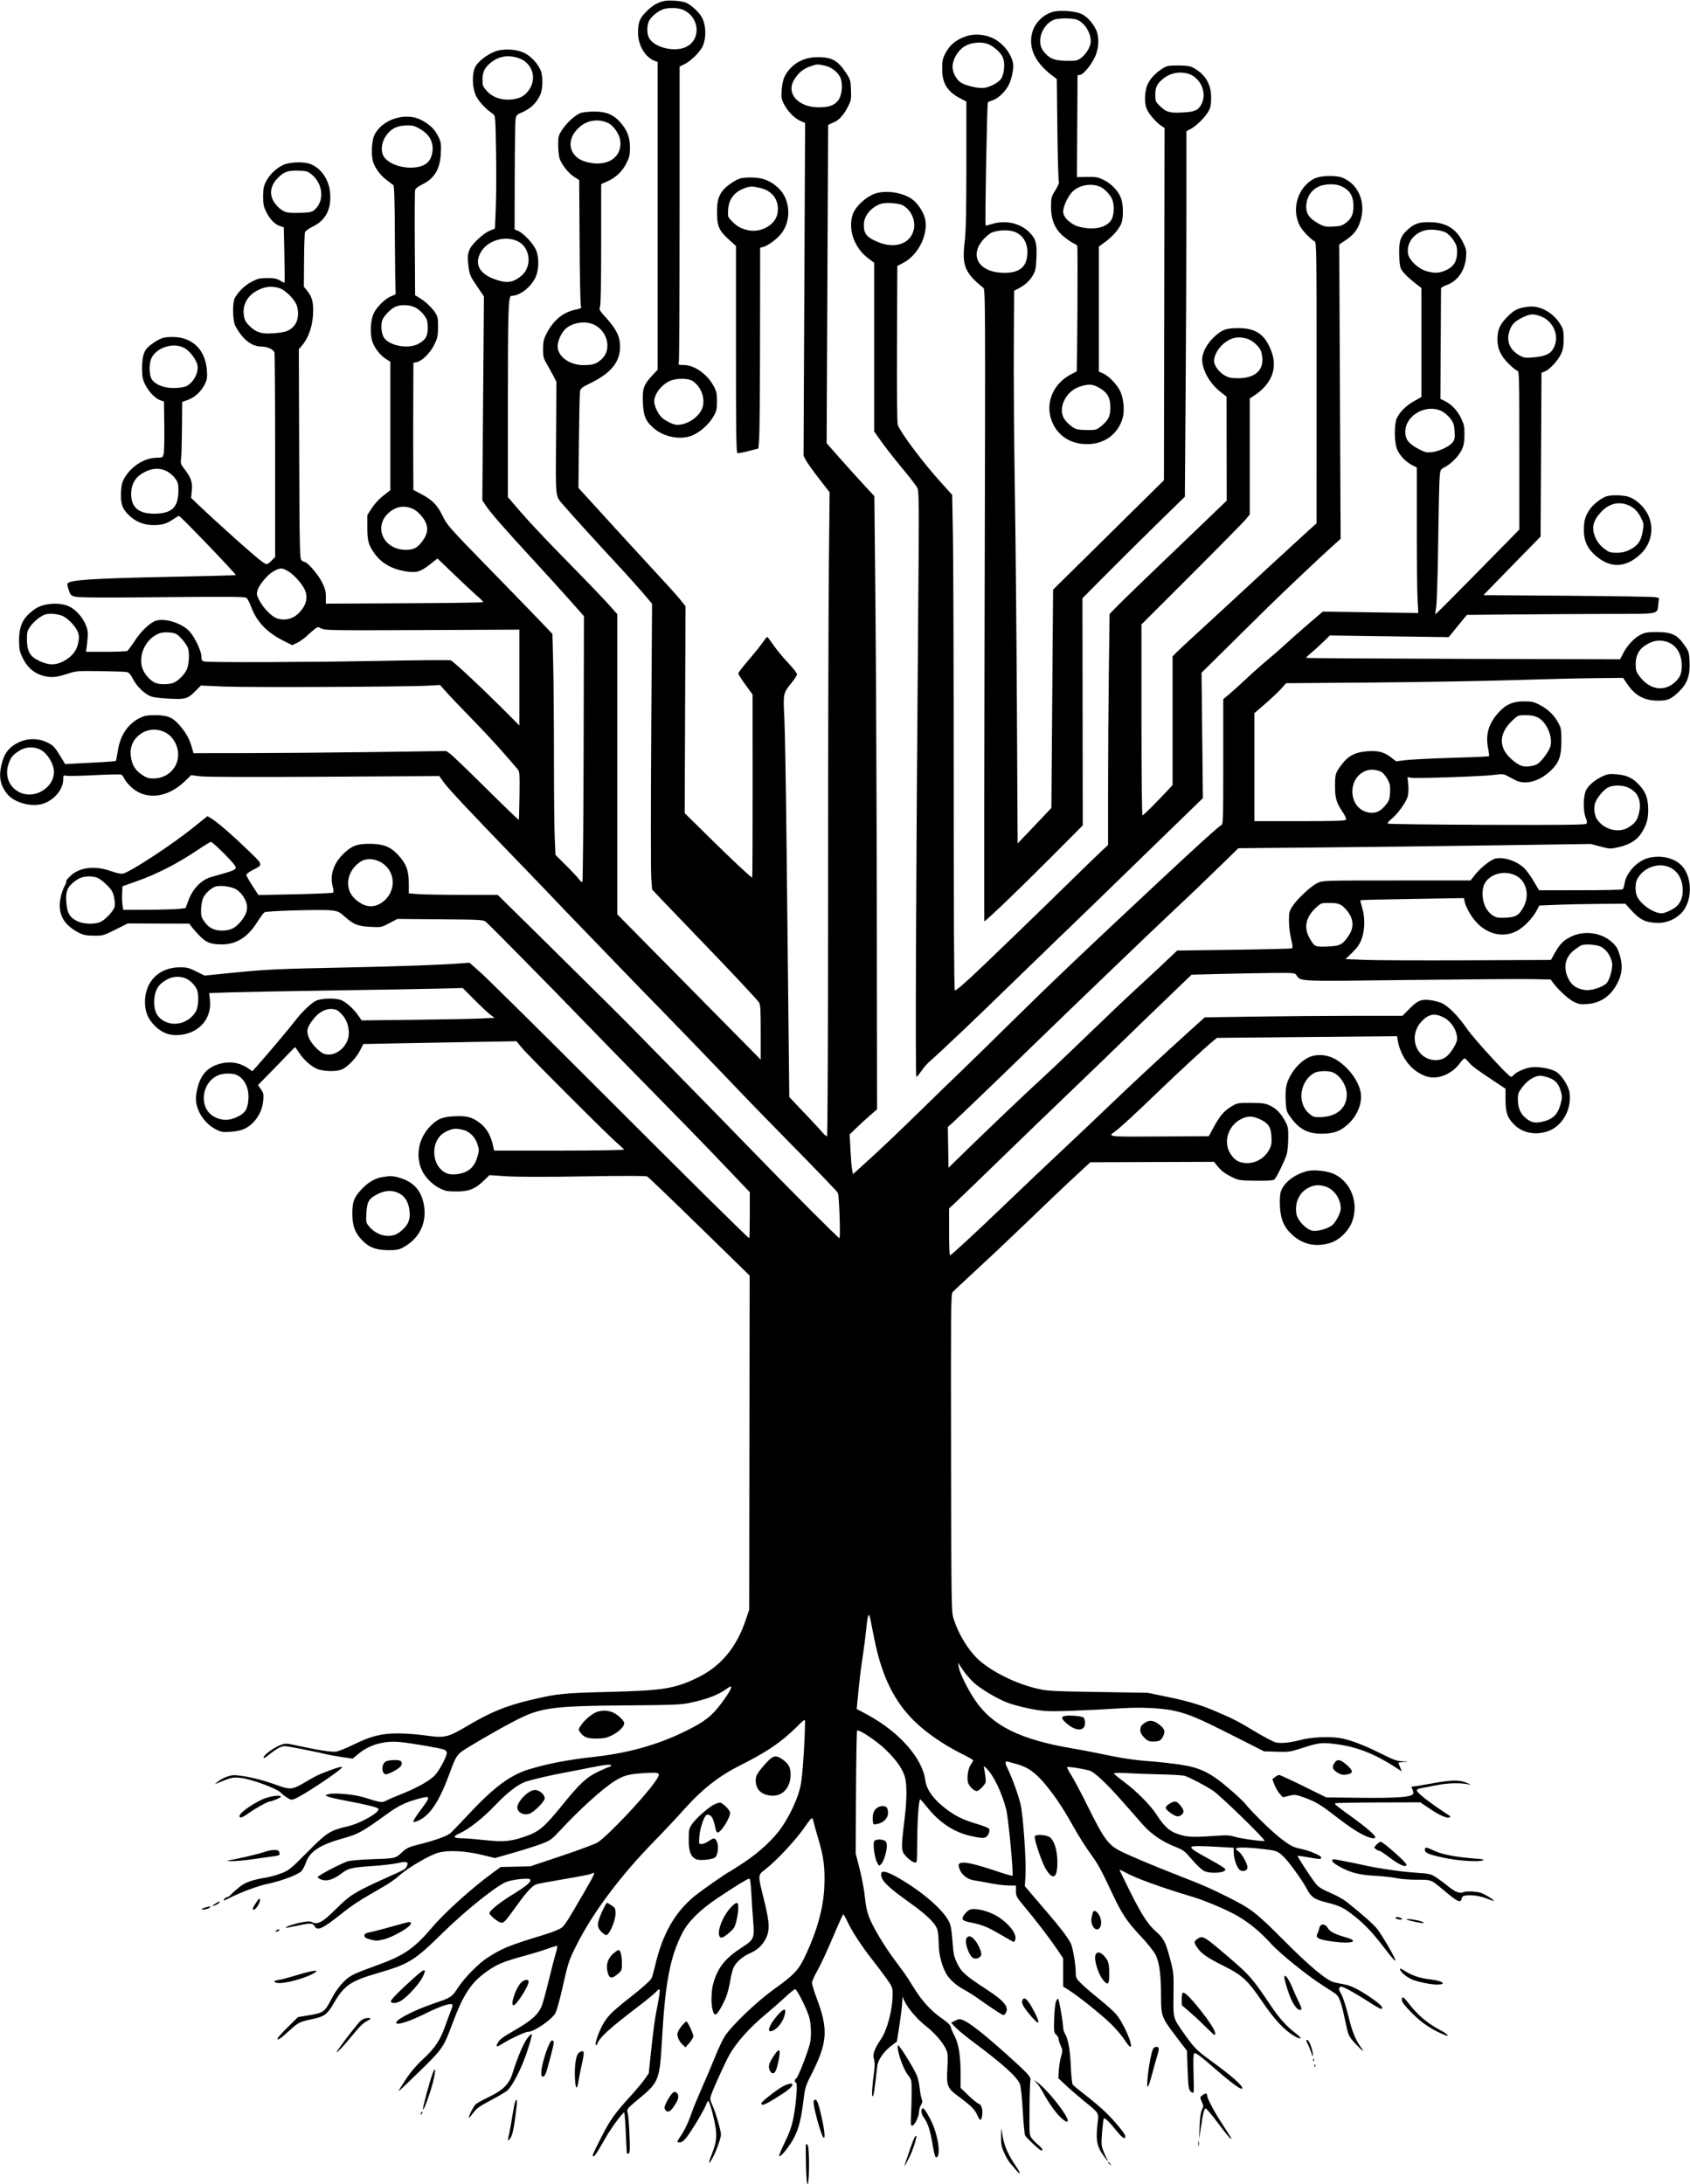 <svg width="1467" height="1896" viewBox="0 0 1467 1896" fill="none" xmlns="http://www.w3.org/2000/svg">
<path id="logo 1 (Traced)" fill-rule="evenodd" clip-rule="evenodd" d="M576.85 0.826C571.113 1.894 566.393 4.654 560.957 10.118C555.155 15.951 553.859 19.372 553.865 28.844C553.872 39.211 560.152 49.762 568.1 52.758L570.85 53.794V320.93L566.457 325.637C558.781 333.863 557.559 337.271 558.042 349.116C558.534 361.206 560.28 365.412 567.411 371.689C576.267 379.484 591.077 382.256 601.017 377.98C607.75 375.083 615.011 368.692 618.837 362.295C622.044 356.933 622.325 355.818 622.337 348.405C622.348 341.311 621.99 339.691 619.35 334.902C613.575 324.425 602.603 316.844 593.214 316.844C588.814 316.844 588.658 316.744 589.267 314.318C589.616 312.928 589.906 254.652 589.912 184.816L589.922 57.84L594.636 55.427C599.327 53.024 606.08 46.645 609.059 41.804C613.365 34.803 613.261 21.482 608.845 14.335C605.883 9.544 598.671 3.258 594.766 2.065C590.143 0.653 581.126 0.03 576.85 0.826ZM592.618 8.392C607.047 14.421 609.044 33.732 595.943 40.55C586.054 45.697 567.751 41.355 563.335 32.815C561.484 29.235 561.424 22.799 563.202 18.543C564.677 15.012 570.497 10.026 575.308 8.17C579.684 6.482 588.311 6.592 592.618 8.392ZM916.294 9.837C906.843 11.21 898.128 19.348 895.825 28.948C892.663 42.13 898.734 54.594 913.857 65.971L917.35 68.598L917.85 112.471C918.125 136.601 918.715 156.907 919.16 157.596C919.664 158.375 918.53 161.181 916.16 165.021C912.523 170.914 912.35 171.582 912.35 179.769C912.35 191.298 916.045 199.578 923.999 205.873C926.942 208.202 930.475 210.601 931.85 211.205C933.225 211.809 934.685 212.762 935.095 213.324C935.701 214.154 935.147 321.973 934.534 322.454C934.433 322.533 932.45 323.556 930.128 324.727C914.315 332.701 907.078 349.687 912.883 365.204C917.253 376.882 927.11 384.24 939.945 385.404C956.636 386.916 970.077 378.19 974.502 362.968C976.36 356.577 975.374 345.858 972.34 339.465C969.738 333.98 962.559 326.468 957.924 324.377L953.85 322.54V214.072L959.6 209.847C966.065 205.098 971.757 198.452 973.519 193.595C975.227 188.885 975.1 177.934 973.275 172.578C971.09 166.167 964.899 159.497 958.064 156.192C953.051 153.769 951.275 153.447 943.59 153.569L934.829 153.708L935.35 65.344L937.561 65.03C940.519 64.609 947.242 56.416 950.558 49.19C954.139 41.389 954.35 31.353 951.064 25.122C947.802 18.936 943.326 14.244 938.556 12.01C934.056 9.903 923.158 8.839 916.294 9.837ZM935.148 17.195C941.506 19.852 946.871 28.422 946.822 35.844C946.782 42.077 940.045 51.004 934.293 52.448C932.971 52.779 928.112 52.892 923.496 52.697C914.4 52.314 910.518 50.506 905.733 44.422C899.438 36.419 904.215 21.836 914.648 17.206C918.369 15.554 931.205 15.548 935.148 17.195ZM839.266 31.279C829.819 34.382 824.397 38.857 820.305 46.933C818.294 50.902 817.85 53.255 817.85 59.951C817.85 72.53 822.424 79.71 834.341 85.839L838.85 88.157V142.757C838.85 184.849 838.507 200.285 837.355 210.14C834.957 230.633 837.54 236.968 853.54 249.844C855.353 251.303 855.385 258.76 854.705 525.339C854.321 676.036 854.187 799.514 854.406 799.734C855.072 800.399 884.714 771.973 913.111 743.437L939.887 716.53L939.61 519.344L961.48 497.342C973.508 485.241 993.513 465.405 1005.93 453.26L1028.52 431.18L1029.18 340.262C1029.55 290.257 1029.85 218.866 1029.85 181.614L1029.85 113.885L1033.6 111.942C1038.5 109.404 1046.5 101.394 1049.18 96.344C1050.79 93.31 1051.31 90.532 1051.33 84.844C1051.36 72.766 1046.01 64.034 1035.15 58.48C1032.86 57.309 1029.29 56.844 1022.59 56.844C1014.03 56.844 1012.87 57.084 1008.8 59.682C1001.46 64.366 996.238 70.805 994.964 76.746C993.348 84.284 993.63 90.781 995.772 95.344C997.761 99.582 1004.01 106.59 1008.3 109.405L1010.88 111.093L1010.35 416.914L986.833 440.129C973.898 452.897 952.248 474.268 938.721 487.621L914.126 511.897L912.655 701.344L906.558 707.844C903.205 711.419 896.611 718.366 891.906 723.281L883.35 732.218L882.738 616.781C882.401 553.291 881.582 466.919 880.917 424.844C880.253 382.769 879.853 326.744 880.03 300.344L880.35 252.344L883.571 250.735C889.27 247.888 893.738 243.891 896.509 239.163C898.878 235.121 899.267 233.222 899.654 223.834C900.182 211.028 899.23 207.507 893.699 201.808C885.948 193.821 872.8 190.786 861.434 194.361C858.338 195.335 855.693 195.955 855.555 195.738C854.863 194.644 856.78 89.525 857.504 88.861C857.969 88.433 860.011 87.555 862.04 86.907C866.592 85.453 873.037 79.155 875.787 73.474C878.433 68.009 880.172 58.603 879.292 54.523C877.482 46.134 870.574 37.549 862.241 33.333C855.484 29.914 846.006 29.067 839.266 31.279ZM856.951 37.989C861.85 39.638 868.301 45.166 870.34 49.463C872.434 53.877 871.995 62.729 869.437 67.677C867.645 71.142 860.755 75.133 854.656 76.242C850.187 77.053 838.805 74.597 834.388 71.867C830.202 69.281 826.85 63.077 826.85 57.917C826.85 51.7 831.358 43.988 837.125 40.338C842.359 37.025 851.035 35.997 856.951 37.989ZM429.35 44.828C422.31 47.643 414.684 53.69 412.467 58.212C409.568 64.129 409.847 75.765 413.057 82.844C415.352 87.907 421.353 94.41 427.833 98.858C430.005 100.349 430.048 100.844 430.584 130.858C430.884 147.625 430.796 169.682 430.39 179.873L429.651 198.402L425 200.323C422.374 201.407 417.667 204.877 414.185 208.294C406.463 215.871 405.193 219.725 406.652 231.156C407.58 238.424 408.119 239.696 413.866 248.177L420.077 257.344L418.677 434.344L421.66 438.844C425.8 445.09 437.449 458.44 462.235 485.344C473.889 497.994 488.702 514.32 495.154 521.624L506.883 534.904L506.616 649.791C506.47 712.979 505.976 765.052 505.518 765.509C505.061 765.966 503.751 764.991 502.607 763.342C501.463 761.693 496.398 756.253 491.352 751.253L482.176 742.163L481.513 726.844C481.148 718.419 480.849 686.51 480.848 655.935C480.847 625.36 480.547 589.094 480.183 575.344L479.52 550.344L470.987 541.344C466.294 536.394 445.78 515.244 425.402 494.344C389.496 457.519 388.217 456.073 384.039 447.569C379.319 437.961 375.183 433.876 364.546 428.318L358.855 425.344L358.736 407.844C358.625 391.573 358.644 364.98 358.789 329.673L358.85 315.003L361.783 314.359C366.504 313.322 373.438 306.426 376.966 299.26C379.782 293.541 380.165 291.758 380.232 284.062C380.3 276.311 380.022 274.9 377.721 271.338C374.924 267.009 369.042 261.549 363.697 258.324L360.35 256.303L360.072 211.824C359.92 187.36 360.038 166.343 360.335 165.119C360.691 163.655 362.778 161.962 366.431 160.173C377.143 154.928 382.011 146.804 382.654 133.098C383.051 124.637 382.862 123.39 380.429 118.416C377.39 112.204 373.044 108.024 365.563 104.118C351.981 97.027 331.354 103.732 324.97 117.313C322.54 122.481 322.026 135.128 324.009 140.945C325.843 146.328 330.52 152.508 335.635 156.31C338.228 158.237 340.856 160.236 341.474 160.75C342.27 161.414 342.65 174.98 342.779 207.328C342.879 232.43 343.192 253.57 343.474 254.306C343.806 255.172 342.67 256.078 340.253 256.876C335.569 258.422 328.517 264.849 325.092 270.694C321.647 276.572 320.766 289.064 323.264 296.586C325.146 302.252 330.252 308.693 335.367 311.855L338.85 314.007V425.523L332.808 430.215C329.301 432.938 325.104 437.478 322.808 441.031L318.85 447.154V457.877C318.85 469.854 319.847 473.308 325.56 481.115C331.667 489.46 341.56 494.713 354.112 496.274C362.689 497.341 365.704 496.145 376.534 487.379L379.718 484.803L394.92 499.379C403.282 507.396 412.3 515.791 414.962 518.035C417.623 520.279 419.624 522.4 419.409 522.749C419.194 523.097 388.38 523.53 350.934 523.711L282.85 524.04V518.076C282.85 513.273 282.177 510.767 279.388 505.194C276.068 498.556 266.752 487.844 264.301 487.844C263.673 487.844 262.456 487.057 261.596 486.094C260.207 484.54 259.997 474.216 259.713 393.759L259.394 303.174L262.282 299.759C268.338 292.597 271.85 281.472 271.85 269.451C271.85 261.543 270.598 257.359 266.83 252.669L263.778 248.872L263.933 226.108C264.018 213.588 264.394 202.508 264.769 201.487C265.144 200.466 268.353 198.21 271.901 196.474C282.578 191.25 287.485 181.855 286.624 168.289C285.854 156.168 278.775 145.731 268.94 142.215C264.054 140.468 254.281 140.527 248.178 142.339C241.776 144.24 234.575 150.515 231.1 157.221C228.891 161.482 228.437 163.691 228.402 170.344C228.366 177.071 228.791 179.224 231.071 183.874C234.247 190.354 238.595 194.837 243.12 196.3L246.35 197.344L246.85 221.179C247.125 234.289 247.2 245.164 247.016 245.346C246.833 245.529 245.033 244.703 243.016 243.511C240.11 241.793 237.796 241.352 231.85 241.383C225.297 241.418 223.562 241.845 218.111 244.767C212.249 247.909 206.945 253.118 203.778 258.844C201.626 262.735 201.932 278.436 204.246 282.844C210.326 294.428 218.369 300.844 226.808 300.844C232.154 300.844 237.475 303.319 238.237 306.161C238.559 307.362 238.829 347.778 238.836 395.975L238.85 483.607L235.66 486.725C231.856 490.445 231.549 490.478 227.518 487.607C221.416 483.263 189.56 454.833 171.703 437.796L165.888 432.247L166.507 425.617C167.19 418.305 165.731 414.271 159.613 406.546C156.936 403.164 156.671 402.231 157.203 398.046C157.532 395.46 157.878 383.353 157.974 371.141L158.147 348.938L163.13 347.146C169.195 344.965 174.73 339.789 177.818 333.411C179.803 329.311 180.047 327.627 179.57 321.328C178.222 303.497 167.017 292.624 149.905 292.541C141.848 292.502 139.055 293.478 131.212 299.071C125.251 303.323 123.35 308.216 123.35 319.311C123.35 327.068 123.728 329.121 126.026 333.844C129.079 340.118 134.946 346.155 139.35 347.555L142.35 348.509L142.62 369.71C142.768 381.37 142.518 392.345 142.064 394.099C141.266 397.176 141.047 397.291 135.794 397.377C125.402 397.548 114.058 404.702 108.121 414.827C106.074 418.318 105.392 421.034 105.042 427.094C104.456 437.213 106.322 442.287 112.757 448.066C118.582 453.298 125.383 455.855 133.451 455.849C140.619 455.843 144.803 454.578 150.53 450.685C152.829 449.123 154.992 447.844 155.337 447.844C156.571 447.844 205.387 498.667 204.727 499.264C204.52 499.452 178.7 500.126 147.35 500.762C80.325 502.122 60.391 503.437 58.507 506.621C58.272 507.019 58.768 509.482 59.61 512.095C60.991 516.376 61.547 516.957 65.246 517.976C68.229 518.797 88.872 518.92 140.85 518.423C198.864 517.869 212.656 517.986 213.974 519.042C214.868 519.758 216.79 523.494 218.247 527.344C223.066 540.084 231.931 549.222 246.536 556.503L253.721 560.085L258.036 557.971C260.409 556.809 264.15 554.154 266.35 552.071C268.55 549.989 271.598 547.325 273.123 546.152C275.779 544.11 276.032 544.09 279.123 545.682C282.074 547.202 289.567 547.312 366.6 546.968L450.85 546.592V629.835L442.6 621.522C420.296 599.045 393.394 573.768 391.188 573.214C389.829 572.873 361.859 573.105 329.033 573.73C265.379 574.942 180.821 575.211 177.1 574.214C175.286 573.728 174.85 572.901 174.85 569.949C174.85 565.446 169.304 553.57 164.813 548.454C158.513 541.279 143.726 536.366 135.682 538.776C130.274 540.397 122.693 547.577 116.623 556.827C113.922 560.943 111.181 564.649 110.531 565.062C109.882 565.475 101.543 565.82 92.002 565.829L74.654 565.844L75.48 559.594C75.935 556.157 76.253 551.719 76.187 549.733C75.915 541.56 68.644 530.89 60.472 526.674C52.48 522.55 37.911 523.451 30.594 528.521C19.962 535.889 16.442 542.953 16.569 556.665C16.635 563.886 17.061 565.831 19.79 571.373C23.533 578.977 28.929 583.92 35.969 586.193C43.177 588.521 48.503 588.256 58.048 585.094C66.162 582.406 66.814 582.35 86.85 582.611C98.125 582.757 108.547 583.122 110.011 583.421C112.01 583.829 113.37 585.343 115.475 589.504C118.77 596.015 126.022 602.909 131.481 604.717C133.609 605.422 140.774 606.246 147.403 606.549C161.267 607.182 163.046 606.626 170.08 599.467L174.35 595.121L194.35 596C214.683 596.893 352.83 596.289 371.663 595.226L381.976 594.643L387.618 600.993C390.721 604.486 400.732 614.994 409.865 624.344C418.998 633.694 431.144 646.744 436.855 653.344C442.567 659.944 448.133 666.359 449.224 667.598C451.084 669.714 451.191 671.134 450.951 690.593C450.81 702 450.523 711.504 450.313 711.714C450.103 711.924 437.321 699.593 421.908 684.312C406.495 669.032 392.414 655.508 390.617 654.259L387.35 651.99L323.35 652.866C288.15 653.348 238.794 653.765 213.671 653.793L167.992 653.844L166.324 648.107C164.297 641.133 161.132 635.582 155.601 629.299C149.796 622.704 145.329 620.893 134.796 620.866C127.598 620.847 125.429 621.249 121.111 623.401C111.051 628.414 104.267 638.553 102.367 651.411C101.677 656.089 100.845 660.182 100.52 660.507C100.195 660.832 92.374 661.468 83.14 661.92C73.905 662.372 64.152 662.877 61.465 663.043L56.58 663.344L52.632 656.844C47.352 648.15 46.191 646.956 40.35 644.212C32.676 640.607 22.986 640.878 15.24 644.913C8.393 648.48 4.444 653.158 2.275 660.274C-1.478 672.58 -0.401 680.798 6.044 689.041C12.342 697.097 28.394 701.199 38.507 697.337C47.658 693.842 54.85 684.853 54.85 676.909C54.85 673.04 54.952 672.914 57.666 673.457C59.215 673.767 70.196 673.528 82.07 672.927C93.943 672.325 104.335 672.093 105.162 672.41C105.99 672.728 107.206 674.288 107.864 675.878C108.522 677.467 111.174 680.744 113.756 683.159C126.254 694.85 145.147 692.909 160.265 678.383L165.964 672.908L173.657 673.901C178.578 674.536 217.379 674.679 281.35 674.299L381.35 673.704L385.079 679.024C388.809 684.346 408.762 705.588 452.79 751.109C465.682 764.438 479.612 778.944 483.745 783.344C487.878 787.744 498.037 798.319 506.322 806.844C514.607 815.369 527.629 828.869 535.261 836.844C542.892 844.819 557.3 859.669 567.278 869.844C583.991 886.886 623.769 928.145 645.34 950.811C650.296 956.017 665.627 971.767 679.41 985.811C714.22 1021.28 726.19 1033.73 727.328 1035.68C728.425 1037.55 729.722 1074.85 728.689 1074.85C727.637 1074.84 689.225 1036.35 652.843 998.844C634.438 979.869 607.202 951.969 592.319 936.844C577.435 921.719 559.204 903.119 551.804 895.51C544.404 887.901 514.432 858.089 485.199 829.26L432.047 776.844L401.699 776.838C385.007 776.835 367.637 776.543 363.1 776.19L354.85 775.548L354.84 766.446C354.829 755.533 352.55 749.645 345.366 741.964C338.964 735.12 332.799 732.645 321.908 732.544C310.317 732.438 306.105 733.845 299.246 740.113C289.598 748.931 285.968 759.527 288.936 770.214C289.527 772.342 289.637 774.44 289.18 774.875C288.724 775.31 273.95 775.965 256.35 776.33L224.35 776.994L219.1 768.927C216.212 764.491 213.85 760.235 213.85 759.472C213.85 758.708 216.335 756.825 219.373 755.288C228.682 750.578 228.821 751.115 214.813 737.628C200.982 724.313 188.012 713.121 183.186 710.339L180.023 708.515L167.458 718.639C149.14 733.399 113.179 756.954 106.836 758.347C104.995 758.751 101.336 758.01 96.191 756.19C82.277 751.269 69.152 752.82 61.209 760.324C58.792 762.607 57.079 764.739 57.401 765.062C57.724 765.385 57.511 766.481 56.927 767.497C53.949 772.678 51.851 780.393 51.859 786.13C51.875 796.46 57.278 804.02 68.85 809.902C72.381 811.697 75.094 812.206 81.451 812.266C89.309 812.341 89.873 812.183 100.22 807.003L110.887 801.661L164.35 801.822L166.35 804.583C167.45 806.102 170.6 809.657 173.35 812.484C179.018 818.311 182.985 819.83 192.562 819.838C205.289 819.85 215.104 813.627 223.432 800.264C225.997 796.15 228.83 792.39 229.727 791.91C231.951 790.719 278.882 789.399 287.222 790.292C293.424 790.957 294.351 791.387 299.637 796.053C307.171 802.703 310.549 804.02 321.629 804.618C330.802 805.114 330.987 805.078 337.938 801.436L344.969 797.753L382.185 798.048C417.971 798.332 419.497 798.423 421.876 800.389C424.727 802.745 478.389 857.117 499.798 879.344C515.334 895.472 540.478 921.224 580.353 961.844C604.261 986.198 616.203 998.552 640.1 1023.66L650.85 1034.95V1054.9C650.85 1065.87 650.632 1074.84 650.365 1074.84C649.392 1074.84 600.368 1026.36 514.85 940.827C466.725 892.692 422.892 849.354 417.443 844.521L407.536 835.734L399.943 836.319C383.188 837.613 347.993 838.89 303.85 839.808C240.12 841.133 231.489 841.525 202.718 844.396L177.615 846.901L170.289 843.281C163.866 840.108 162.084 839.67 155.836 839.728C137.984 839.895 125.85 852.083 125.85 869.847C125.85 878.382 128.381 884.506 134.395 890.519C140.803 896.928 147.875 899.42 156.706 898.386C173.367 896.435 183.85 884.06 182.23 868.253L181.597 862.072L200.974 861.451C211.631 861.11 250.275 860.39 286.85 859.852C323.425 859.314 364.225 858.616 377.517 858.301L401.685 857.729L412.017 868.095C417.7 873.797 423.925 879.621 425.85 881.036L429.35 883.609L416.85 884.196C409.975 884.519 384.005 885.014 359.138 885.298L313.927 885.816L310.973 881.522C307.189 876.021 300.564 870.039 296.272 868.246C291.382 866.203 279.259 866.47 274.35 868.728C270.152 870.658 261.439 879.109 255.499 887.01C251.783 891.954 231.752 915.736 223.805 924.641L219.078 929.938L215.345 927.405C207.673 922.199 199.08 920.971 189.874 923.767C178.201 927.313 172.35 935.412 170.244 950.942C168.807 961.531 176.205 974.521 186.881 980.158C191.874 982.795 193.004 983.004 199.868 982.556C208.946 981.963 214.088 979.964 219.186 975.045C224.515 969.905 227.824 962.971 228.495 955.543C228.992 950.032 228.772 948.932 226.514 945.641L223.974 941.938L234.662 931.042C240.54 925.049 247.762 917.576 250.71 914.438C253.658 911.299 256.173 908.868 256.298 909.036C256.423 909.205 257.93 911.423 259.647 913.964C264.781 921.565 272.14 927.526 277.92 928.766C284.408 930.157 291.141 930.136 295.899 928.71C300.793 927.244 308.998 918.944 312.592 911.824L315.359 906.344L347.355 905.708C364.952 905.358 394.875 904.81 413.85 904.488L448.35 903.902L452.85 909.447C458.018 915.814 528.823 986.598 536.35 992.922C539.1 995.232 541.5 997.51 541.683 997.983C541.867 998.458 516.647 998.844 485.452 998.844H428.888L428.324 996.094C426.151 985.511 422.367 978.977 415.634 974.18C409.211 969.604 404.894 968.555 394.488 969.043C383.838 969.544 379.595 971.331 373.205 978.01C363.119 988.551 360.435 1003.74 366.427 1016.36C369.173 1022.15 375.62 1028.58 381.636 1031.54C386.612 1033.98 388.512 1034.34 396.35 1034.34C407.08 1034.34 412.407 1032.2 420.068 1024.82L424.9 1020.16L439.625 1021.13C448.91 1021.74 473.865 1021.78 507.171 1021.22C542.162 1020.64 560.617 1020.68 561.845 1021.34C562.865 1021.89 583.281 1041.47 607.214 1064.84L650.729 1107.34L650.35 1397.34L647.505 1405.84C639.084 1431 625.053 1447.41 603.426 1457.4C584.591 1466.11 574.706 1467.59 527.806 1468.79C488.299 1469.79 483.617 1470.28 460.35 1475.83C439.398 1480.83 426.444 1486.08 407.461 1497.25C387.925 1508.75 386.671 1509.03 367.302 1506.31C361.309 1505.47 351.443 1504.78 345.378 1504.78C331.21 1504.77 322.024 1507.09 306.933 1514.48C300.653 1517.56 293.84 1520.3 291.793 1520.58C287.769 1521.12 275.605 1519.26 258.677 1515.53C248.32 1513.25 247.87 1513.23 243.459 1514.9C237.694 1517.09 228.85 1523.54 228.85 1525.55C228.85 1526.62 230.126 1526.04 233.103 1523.6C239.499 1518.36 244.038 1515.85 247.139 1515.85C249.796 1515.84 275.32 1520.83 282.805 1522.82C284.755 1523.33 290.812 1524.42 296.266 1525.22L306.183 1526.68L310.766 1522.83C320.548 1514.62 333.183 1510.97 347.306 1512.28C356.177 1513.09 382.604 1517.65 385.6 1518.88C386.837 1519.39 387.85 1520.61 387.85 1521.6C387.85 1524.98 381.009 1537.69 377.126 1541.52C372.357 1546.23 361.407 1552.34 348.9 1557.28C343.702 1559.33 337.729 1561.88 335.626 1562.96C331.404 1565.11 330.846 1565.04 315.85 1560.3C307.364 1557.63 288.935 1556.04 284.85 1557.64L282.35 1558.61L284.85 1559.7C286.225 1560.3 293.425 1561.94 300.85 1563.34C317.54 1566.5 327.04 1568.82 328.35 1570.06C330.933 1572.51 313.661 1582.64 302.35 1585.31C286.391 1589.07 283.798 1590.71 266.827 1607.83C252.294 1622.5 250.855 1623.67 244.237 1626.2C240.35 1627.68 234.735 1629.3 231.76 1629.79C218.301 1632 212.722 1634.04 206.965 1638.83C203.877 1641.41 200.732 1644.26 199.978 1645.18C199.223 1646.09 198.04 1646.84 197.35 1646.84C196.66 1646.84 195.535 1647.52 194.85 1648.34C193.198 1650.33 194.162 1650.23 198.64 1647.95C209.232 1642.55 223.493 1637.28 233.142 1635.19C244.307 1632.78 257.009 1628.08 261.128 1624.84C262.418 1623.82 264.346 1620.42 265.412 1617.28C268.824 1607.23 277.618 1601.48 298.35 1595.72C311.02 1592.2 314.911 1590.03 336.277 1574.5C345.393 1567.88 351.994 1564.64 362.136 1561.83C374.338 1558.45 374.439 1558.84 364.74 1571.81C360.847 1577.02 358.172 1581.45 358.794 1581.66C359.417 1581.87 361.53 1581.27 363.491 1580.34C373.622 1575.54 381.498 1563.47 390.432 1539.08C396.293 1523.07 396.538 1522.76 408.582 1515.55C424.399 1506.09 437.152 1498.88 447.639 1493.49C469.653 1482.16 479.504 1480.89 548.35 1480.43C582.178 1480.21 590.837 1479.86 597.85 1478.46C612.76 1475.47 623.683 1471.37 630.666 1466.13C637.269 1461.18 635.797 1465.54 626.651 1478.03C618.337 1489.38 611.817 1494.55 595.776 1502.47C570.753 1514.83 545.409 1521.94 514.35 1525.31C493.427 1527.57 474.425 1531.26 458.85 1536.08C442.84 1541.03 428.769 1551.5 407.35 1574.38C400.2 1582.02 393 1589.54 391.35 1591.09C388.316 1593.94 377.955 1597.63 361.393 1601.77C355.477 1603.25 352.666 1604.56 349.95 1607.09C343.124 1613.46 343.89 1613.26 323.969 1613.96C313.729 1614.32 303.775 1615.15 301.85 1615.79C295.426 1617.96 275.85 1628.27 275.85 1629.49C275.85 1630.15 277.436 1631.21 279.375 1631.85C283.905 1633.35 289.63 1631.52 296.231 1626.49C302.335 1621.83 305.301 1621.11 323.656 1619.89C332.074 1619.32 341.94 1618.17 345.58 1617.33C353.019 1615.6 354.884 1616.28 353.153 1620.08C351.984 1622.64 351.813 1622.74 335.85 1629.92C308.044 1642.42 303.676 1645.12 291.499 1657.36C280.585 1668.32 275.613 1671.13 271.225 1668.78C269.316 1667.76 267.525 1667.74 262.267 1668.71C255.835 1669.9 247.404 1672.73 248.136 1673.46C248.339 1673.67 252.52 1672.94 257.427 1671.86C268.733 1669.36 271.508 1669.34 272.787 1671.73C275.405 1676.62 279.403 1674.85 296.541 1661.25C306.577 1653.28 312.318 1649.58 333.364 1637.52C337.772 1635 343.622 1630.89 346.364 1628.4C354.102 1621.37 373.264 1610.17 380.844 1608.25C389.738 1605.99 404.039 1606.76 418.512 1610.27L429.673 1612.98L445.847 1608.34C454.743 1605.8 465.695 1602.32 470.185 1600.61C477.653 1597.77 478.989 1596.81 485.836 1589.42C503.05 1570.84 522.475 1553.2 533.298 1546.31C541.286 1541.23 545.859 1540.01 559.931 1539.22C573.764 1538.44 574.08 1538.7 568.667 1546.66C559.802 1559.7 528.254 1593.1 518.85 1599.4C516.925 1600.69 502.975 1605.89 487.85 1610.96L460.35 1620.18L434.638 1620.75L427.904 1625.67C409.828 1638.85 386.3 1660 375.419 1672.84C359.953 1691.09 350.813 1697.51 328.984 1705.44C305.767 1713.88 303.862 1714.83 297.904 1720.86C294.849 1723.96 290.847 1729.38 289.01 1732.92C281.551 1747.27 281.601 1747.23 266.031 1749.83L258.712 1751.05L249.781 1759.8C244.869 1764.62 240.85 1769.09 240.85 1769.74C240.85 1771.56 243.568 1769.75 250.85 1763.1C259.028 1755.62 259.889 1755.19 271.06 1752.8C281.794 1750.5 283.951 1748.88 290.009 1738.55C298.67 1723.77 304.416 1719.77 326.071 1713.44C355.695 1704.78 358.953 1702.78 385.35 1676.94C404.064 1658.63 429.805 1637.96 438.945 1633.92C443.978 1631.69 459.206 1629.99 460.168 1631.55C461.409 1633.56 457.374 1637.05 445.107 1644.58C433.687 1651.59 424.85 1658.71 424.85 1660.91C424.85 1662.34 431.223 1667.78 434.059 1668.77C437.207 1669.86 437.488 1669.58 449.236 1653.34C457.224 1642.3 462.02 1637.11 465.421 1635.82C466.655 1635.35 477.493 1633.32 489.505 1631.31C501.517 1629.29 512.104 1627.24 513.032 1626.75C517.426 1624.39 516.984 1625.61 507.504 1641.95C492.328 1668.12 490.571 1670.9 487.681 1673.33C486.047 1674.71 479.776 1677.29 473.083 1679.33C441.314 1689.05 436.405 1691.04 423.27 1699.44C415.372 1704.49 403.213 1716.84 397.535 1725.57C392.241 1733.72 391.59 1734.14 376.35 1739.31C358.533 1745.35 341.881 1754.18 344.094 1756.41C345.686 1758.02 356.378 1754.41 369.705 1747.78C383.339 1740.99 392.85 1738.11 392.85 1740.77C392.85 1741.43 391.998 1744.08 390.957 1746.66C389.917 1749.24 387.87 1754.77 386.409 1758.95C382.241 1770.88 377.365 1778.2 367.591 1787.18C361.655 1792.63 356.716 1798.41 352.263 1805.12C348.65 1810.57 345.842 1815.16 346.022 1815.34C346.202 1815.51 354.469 1807.71 364.392 1798C384.25 1778.57 384.999 1777.48 392.738 1756.68C402.263 1731.08 409.167 1720.71 423.116 1711.07C432.04 1704.9 436.692 1702.99 455.389 1697.83C463.259 1695.66 472.726 1692.74 476.427 1691.35C480.129 1689.96 483.394 1689.05 483.682 1689.34C483.971 1689.63 483.476 1692.22 482.582 1695.11C481.687 1697.99 478.908 1708.72 476.406 1718.96C473.903 1729.21 471.128 1739.33 470.238 1741.46C467.088 1749 461.342 1754.11 446.35 1762.72C436.116 1768.6 433.653 1770.48 431.916 1773.72C430.12 1777.08 431.162 1777.3 435.571 1774.52C442.956 1769.86 455.808 1763.84 458.385 1763.84C463.259 1763.84 477.543 1754.34 481.702 1748.33C483.021 1746.42 485.478 1737.85 488.371 1725.08C493.21 1703.7 493.795 1701.91 499.964 1689.51C514.235 1660.84 538.161 1628.8 568.407 1597.84C576.737 1589.32 587.328 1578.07 591.943 1572.84C609.011 1553.52 623.409 1542.09 643.101 1532.22C665.634 1520.93 678.175 1512.38 691.47 1499.26C698.307 1492.51 698.847 1492.17 698.816 1494.66C698.575 1513.68 696.62 1541.96 694.99 1549.99C692.889 1560.33 686.39 1574.74 678.742 1586C671.868 1596.12 659.362 1607.84 646.007 1616.68C639.218 1621.17 633.491 1624.84 633.28 1624.84C632.189 1624.84 608.423 1641.46 602.557 1646.33C585.604 1660.38 575.032 1679.12 568.699 1706.34C567.547 1711.29 566.189 1716.14 565.68 1717.12C564.393 1719.58 558.155 1725.16 545.85 1734.84C531.393 1746.22 527.239 1750.38 523.391 1757.34C519.655 1764.11 516.451 1773.22 517.152 1775.1C517.447 1775.89 517.907 1775.61 518.41 1774.34C520.801 1768.31 528.418 1761.4 555.35 1740.82C561.4 1736.19 567.601 1731.09 569.129 1729.49C573.853 1724.53 573.854 1725.05 569.163 1749.33C568.314 1753.73 566.611 1766.91 565.377 1778.62L563.135 1799.91L559.484 1805.13C557.476 1808 551.518 1815.07 546.244 1820.84C533.848 1834.42 529.346 1840.79 522.224 1854.84C514.034 1871.01 513.688 1871.84 515.188 1871.84C516.351 1871.84 518.056 1869.22 526.572 1854.34C530.616 1847.28 540.54 1833.84 541.717 1833.84C542.167 1833.84 542.836 1841.8 543.202 1851.52C543.569 1861.24 544.06 1869.39 544.293 1869.62C544.526 1869.85 545.257 1869.71 545.916 1869.3C546.817 1868.75 546.937 1864.58 546.398 1852.54C546.003 1843.74 545.333 1835.59 544.909 1834.44C543.74 1831.27 544.343 1830.44 553.156 1823.15C572.404 1807.23 572.561 1806.83 574.787 1768.16C577.509 1720.85 581.802 1698.63 592.135 1678.34C597.346 1668.12 607.314 1658.2 622.959 1647.69C637.739 1637.76 649.009 1630.84 650.423 1630.84C651.163 1630.84 651.774 1635.21 652.208 1643.59C652.571 1650.61 653.263 1661.23 653.747 1667.21C655.008 1682.79 654.609 1683.75 644.095 1690.54C629.616 1699.88 623.243 1707.8 619.295 1721.39C616.311 1731.65 617.451 1748.84 621.115 1748.84C622.703 1748.84 627.878 1740.06 630.63 1732.69C631.73 1729.75 633.195 1723.74 633.886 1719.34C634.577 1714.94 635.95 1709.73 636.937 1707.75C639.212 1703.19 644.491 1698.54 650.296 1695.97C657.206 1692.91 661.247 1689.37 664.391 1683.6C668.373 1676.29 668.181 1669.5 663.453 1650.34C657.621 1626.72 657.567 1628.15 664.496 1622.69C675.073 1614.35 691.932 1596.07 699.606 1584.62C702.085 1580.92 704.47 1578.11 704.905 1578.38C705.34 1578.65 705.998 1580.32 706.367 1582.1C706.735 1583.89 708.539 1590.36 710.374 1596.49C715.041 1612.08 716.241 1621.63 715.563 1637.77C714.759 1656.92 709.013 1677.25 697.964 1700.06C692.923 1710.47 688.571 1714.94 671.935 1726.81C657.374 1737.2 635.691 1757.86 629.416 1767.31C627.423 1770.31 623.602 1778.3 620.924 1785.06C618.246 1791.81 613.145 1803.87 609.589 1811.84C606.032 1819.82 602.184 1829.09 601.038 1832.45C597.93 1841.55 594.356 1849.25 590.918 1854.25C587.229 1859.61 587.2 1859.84 590.228 1859.84C591.924 1859.84 593.753 1858.34 596.598 1854.59C601.312 1848.39 611.486 1831.19 612.991 1826.87C613.571 1825.21 614.37 1823.84 614.766 1823.84C616.091 1823.84 621.086 1843.25 621.585 1850.34C622.092 1857.54 621.241 1861.58 616.891 1872.67C615.742 1875.6 615.248 1877.72 615.793 1877.38C618.353 1875.8 625.775 1857.79 625.825 1853.04C625.861 1849.73 621.388 1834.31 618.502 1827.78C616.058 1822.26 616.054 1822.2 617.82 1817.28C619.905 1811.48 629.936 1789.53 632.98 1784.11C639.237 1772.97 650.874 1760 665.35 1748.03C669.75 1744.39 676.875 1738.13 681.183 1734.13C685.491 1730.12 689.562 1726.84 690.23 1726.84C691.622 1726.84 699.12 1741.43 702.004 1749.75C704.164 1755.98 704.617 1768.29 702.919 1774.57C700.543 1783.37 692.714 1803.34 691.341 1804.11C689.61 1805.08 689.326 1807.84 690.958 1807.84C692.513 1807.84 691.223 1825.65 688.749 1838.34C687.282 1845.86 685.429 1851.16 681.274 1859.71C678.236 1865.96 676.042 1871.36 676.398 1871.71C677.73 1873.01 686.295 1862.06 689.981 1854.34C693.835 1846.27 695.563 1838.79 697.863 1820.2C698.783 1812.76 699.754 1809.79 703.912 1801.64C718.458 1773.13 719.247 1762.15 708.756 1734.22C706.608 1728.5 704.85 1722.7 704.85 1721.34C704.85 1719.98 706.992 1715.13 709.61 1710.57C712.227 1706 718.19 1693.17 722.86 1682.06C727.529 1670.95 731.645 1661.86 732.006 1661.85C732.366 1661.85 734.042 1664.79 735.73 1668.4C739.631 1676.74 747.878 1689.4 756.7 1700.59C760.491 1705.41 766.126 1712.88 769.222 1717.2C774.597 1724.7 774.85 1725.33 774.85 1731.2C774.849 1744.14 770.357 1761.69 764.978 1769.76C758.859 1778.95 757.346 1783.21 758.643 1787.6C759.41 1790.2 759.453 1793.49 758.784 1798.34C757.043 1810.98 756.52 1819.84 757.515 1819.84C758.349 1819.84 759.066 1815.12 761.515 1793.5C762.137 1788.01 767.438 1780.6 774.502 1775.34L778.536 1772.34L780.71 1758.34C781.905 1750.64 782.988 1741.87 783.117 1738.84L783.35 1733.34L784.963 1736.84C788 1743.44 795.916 1752.7 803.868 1758.98C811.959 1765.37 818.917 1773.55 821.585 1779.82C822.766 1782.59 822.923 1785.75 822.362 1795.47C821.489 1810.61 822.297 1812.74 831.52 1819.56C842.423 1827.61 846.092 1831.17 848.039 1835.55C850.528 1841.16 851.615 1841.61 852.411 1837.37C853.424 1831.97 852.172 1827.08 849.566 1826.25C848.349 1825.87 844.314 1822.62 840.601 1819.03L833.85 1812.52V1800.72C833.85 1784.85 832.27 1774.63 828.771 1767.84C827.21 1764.82 825.655 1761.16 825.315 1759.72C824.894 1757.93 822.523 1755.61 817.937 1752.47C808.62 1746.11 800.301 1737.08 793.39 1725.84C790.176 1720.62 786.565 1714.99 785.364 1713.34C784.164 1711.69 780.022 1706.07 776.162 1700.84C766.977 1688.41 757.858 1673.08 754.45 1664.34C752.577 1659.54 751.424 1654.09 750.772 1646.96C750.251 1641.24 748.233 1630.34 746.288 1622.74L742.752 1608.9L743.051 1555.96C743.215 1526.83 743.644 1502.71 744.003 1502.36C745.409 1500.95 761.119 1511.39 768.634 1518.72C777.478 1527.35 782.318 1533.94 785.005 1541.01C787.316 1547.09 787.425 1561.23 785.292 1578.34C782.734 1598.86 782.457 1604.48 783.838 1607.81C785.244 1611.21 791.737 1616.84 794.244 1616.84C796.13 1616.84 796.018 1618.03 796.229 1595.84C796.402 1577.49 797.648 1561.58 798.874 1562.06C799.272 1562.22 801.902 1565.23 804.719 1568.75C815.655 1582.43 828.41 1590.78 843.281 1593.98C850.797 1595.6 853.58 1595.83 855.414 1595C857.796 1593.91 859.491 1589.95 858.584 1587.6C858.319 1586.91 853.658 1585.03 848.226 1583.43C836.2 1579.88 830.353 1577.08 821.805 1570.78C810.865 1562.72 804.303 1553.84 803.264 1545.7C800.802 1526.42 780.626 1503.5 753.015 1488.61L743.647 1483.56L744.288 1476.95C746.17 1457.56 747.16 1449.17 748.925 1437.67C749.994 1430.7 751.358 1420.12 751.955 1414.17C753.31 1400.66 754.182 1398.87 755.7 1406.5C756.34 1409.71 757.763 1416.84 758.862 1422.34C765.462 1455.38 776.226 1477.28 794.532 1494.93C804.601 1504.63 819.778 1515.02 834.582 1522.34C840.144 1525.09 844.73 1527.7 844.772 1528.13C844.815 1528.57 843.887 1530.23 842.709 1531.82C840.414 1534.92 839.156 1542.94 840.268 1547.37C841.063 1550.54 845.454 1554.84 847.892 1554.84C848.855 1554.84 851.088 1553.2 852.854 1551.19C855.848 1547.78 856.021 1547.18 855.402 1542.44C855.037 1539.64 854.501 1536.22 854.211 1534.84C853.736 1532.59 854.053 1532.74 857.366 1536.32C863.058 1542.45 869.588 1556.36 873.348 1570.34C875.306 1577.62 880.014 1627.62 878.811 1628.37C878.465 1628.58 872.82 1626.96 866.266 1624.76C844.892 1617.59 836.131 1615.75 832.983 1617.74C831.875 1618.44 831.839 1619.28 832.794 1622.17C834.511 1627.38 839.762 1631.57 845.558 1632.37C848.194 1632.73 854.696 1633.89 860.007 1634.94C865.318 1635.98 872.406 1636.84 875.757 1636.84H881.85L881.86 1641.59C881.87 1646.01 882.369 1646.94 888.97 1654.84C899.278 1667.18 910.753 1682.13 917.214 1691.63L922.85 1699.92V1724.54L927.6 1727.51C935.488 1732.42 955.852 1748.71 964.108 1756.71C968.375 1760.85 973.716 1767.07 975.976 1770.54C978.236 1774.01 980.502 1776.84 981.013 1776.84C984.342 1776.84 975.197 1755.79 968.623 1748.32C966.388 1745.78 960.012 1740.07 954.455 1735.62C948.897 1731.18 941.987 1725.26 939.1 1722.48C934.305 1717.85 933.847 1717.02 933.815 1712.88C933.754 1705.01 931.274 1690.48 929.371 1686.84C926.554 1681.45 920.49 1673.5 908.922 1660.03C903.107 1653.26 896.377 1645.39 893.966 1642.53L889.581 1637.35L890.185 1628.15C890.883 1617.53 888.538 1581.05 886.351 1568.51C885.072 1561.17 879.187 1544.59 874.259 1534.44C872.331 1530.47 872.453 1528.6 874.6 1529.21C875.563 1529.48 879.201 1530.48 882.686 1531.43C892.48 1534.1 899.439 1539.22 908.551 1550.48C916.546 1560.36 922.821 1569.81 930.703 1583.84C936.744 1594.6 942.26 1603.32 948.067 1611.31C953.186 1618.35 956.648 1624.79 965.618 1643.95C973.735 1661.28 978.301 1668.17 989.691 1680.26C995.985 1686.95 1001.54 1693.88 1003.1 1697.01C1006.44 1703.68 1007.85 1714.46 1007.85 1733.37C1007.85 1750.3 1008.25 1751.34 1021.58 1768.84L1030.34 1780.34L1030.9 1796.34C1031.5 1813.19 1031.79 1814.7 1034.71 1816.53C1036.46 1817.61 1036.51 1816.92 1036.06 1800.39C1035.72 1788.15 1035.91 1782.92 1036.72 1782.43C1037.87 1781.72 1042.21 1784.99 1055.85 1796.86C1068.94 1808.25 1077.13 1814.23 1078.18 1813.18C1079.88 1811.48 1069.88 1802.58 1050.35 1788.4C1039.23 1780.32 1036.61 1777.69 1028.89 1766.84C1017.96 1751.46 1018.45 1753.18 1018.67 1731.34C1018.86 1712.5 1018.83 1712.24 1015.37 1699.35C1011.67 1685.61 1010.1 1682.67 1003.14 1676.48C996.394 1670.49 990.849 1661.89 980.962 1642.1C975.951 1632.07 971.85 1623.6 971.85 1623.27C971.85 1622.94 973.987 1623.88 976.6 1625.35C985.463 1630.34 1007.49 1638.37 1034.35 1646.39C1046.36 1649.98 1065.6 1658.16 1074.85 1663.61C1084.9 1669.54 1094.13 1677.22 1103.21 1687.22C1111.43 1696.27 1135.46 1715.59 1149.33 1724.31C1154.16 1727.34 1158.76 1730.36 1159.55 1731.01C1162.89 1733.78 1164.41 1738.47 1169.05 1760.34C1170.41 1766.74 1171.44 1768.65 1176.41 1773.99C1182.23 1780.22 1185.01 1782.24 1181.74 1777.84C1176.68 1771.05 1173.89 1764.19 1170.4 1749.96C1168.4 1741.79 1165.76 1733.66 1164.29 1731.15C1162.26 1727.68 1161.95 1726.43 1162.87 1725.32C1163.85 1724.13 1165.08 1724.46 1170.69 1727.39C1174.35 1729.3 1181.85 1733.78 1187.35 1737.34C1192.85 1740.91 1197.91 1743.83 1198.6 1743.84C1201.47 1743.85 1199.45 1741.03 1193.5 1736.72C1182.13 1728.47 1173.49 1723.86 1167.26 1722.73C1164.01 1722.14 1159.77 1721.26 1157.85 1720.77C1151.37 1719.11 1136.64 1706.79 1114.35 1684.38C1090.24 1660.16 1086.02 1656.9 1065.35 1646.61C1049.66 1638.79 1045.13 1636.82 1023.85 1628.51C1001.13 1619.64 981.77 1611.5 972.85 1607.07C962.228 1601.79 958.179 1596.34 944.858 1569.34C938.887 1557.24 932.143 1544.48 929.873 1540.98C927.603 1537.48 926.005 1534.36 926.322 1534.04C926.96 1533.4 939.371 1535.32 945.435 1536.99C950.07 1538.27 960.144 1547.73 975.624 1565.34C981.425 1571.94 988.855 1580.38 992.133 1584.1C999.304 1592.22 1008.8 1598.74 1019.73 1603.04C1027.27 1606 1028.28 1606.76 1034.77 1614.39C1038.6 1618.88 1043.29 1623.3 1045.19 1624.2C1051.11 1627.01 1064.66 1625.82 1063.61 1622.59C1063.39 1621.9 1058.26 1618.64 1052.22 1615.34C1037.37 1607.23 1033.69 1604.83 1034.13 1603.5C1034.52 1602.33 1041.25 1602.32 1060.6 1603.47L1070.85 1604.08V1607.56C1070.85 1613.34 1073.76 1621.74 1076.36 1623.44C1079.16 1625.28 1082.85 1623.89 1082.85 1621C1082.85 1618.03 1077.9 1609.11 1075.3 1607.4C1073.95 1606.52 1072.85 1605.36 1072.85 1604.82C1072.85 1603.57 1081.81 1603.58 1093.35 1604.84C1108.09 1606.44 1108.73 1606.65 1114 1611.59C1118.51 1615.8 1130.33 1632.1 1134.13 1639.34C1138.1 1646.92 1140.78 1648.81 1151.25 1651.46C1163.29 1654.5 1166.53 1656.09 1175.99 1663.65C1184.64 1670.56 1190.97 1677.21 1199.87 1688.71C1209.17 1700.73 1210.62 1702.4 1211.19 1701.83C1211.99 1701.04 1199.51 1679.49 1195.25 1674.29C1191.86 1670.15 1183.41 1662.66 1169.63 1651.56C1167.05 1649.48 1161.88 1646.41 1158.14 1644.75C1146.22 1639.43 1144.77 1638.53 1141.56 1634.48C1137.92 1629.88 1125.94 1611.48 1126.32 1611.06C1126.46 1610.91 1130.52 1611.47 1135.34 1612.31C1146.09 1614.19 1146.85 1614.2 1146.85 1612.45C1146.85 1610.83 1136.79 1606.6 1129.05 1604.96C1122.12 1603.5 1119.59 1602.12 1110.19 1594.68C1102.41 1588.51 1086.09 1572.44 1081.05 1565.97C1079.61 1564.12 1073.25 1558.16 1066.92 1552.73C1050.72 1538.83 1041.82 1534.47 1024.35 1531.87C1017.2 1530.8 1005.03 1529.46 997.302 1528.89C983.661 1527.89 972.48 1526.14 952.85 1521.96C947.625 1520.85 937.725 1518.98 930.85 1517.82C885.236 1510.09 861.122 1498.04 846.054 1475.43C839.8 1466.05 833.057 1452.32 832.257 1447.34L831.615 1443.34L835.578 1449.34C837.758 1452.64 841.973 1457.61 844.946 1460.39C850.713 1465.78 864.828 1474.31 873.821 1477.84C881.749 1480.95 898.106 1484.61 907.35 1485.33C914.906 1485.92 940.368 1485 974.62 1482.91C991.487 1481.88 1009.33 1482.83 1020.1 1485.32C1032.15 1488.12 1040.87 1491.82 1069.28 1506.2L1097.22 1520.34L1108.28 1520.69C1118.71 1521.01 1119.98 1520.83 1130.35 1517.48C1145.29 1512.66 1147.58 1512.42 1161.17 1514.3C1177.98 1516.62 1193.32 1522.63 1210.11 1533.45L1216.86 1537.81L1215.36 1534.21C1214.53 1532.22 1213.85 1530.45 1213.85 1530.28C1213.85 1530.1 1215.99 1529.78 1218.6 1529.58C1223.31 1529.21 1223.31 1529.2 1217.62 1529.02C1212.83 1528.87 1209.95 1527.88 1200.12 1522.97C1183.57 1514.7 1171.56 1510.13 1162.84 1508.77C1153.66 1507.33 1137.52 1508.11 1129.35 1510.37C1120.83 1512.73 1112.02 1513.67 1107.62 1512.68C1105.54 1512.21 1097.14 1507.8 1088.95 1502.87C1074.56 1494.21 1070.28 1492.01 1055.35 1485.64C1042.39 1480.1 1031.44 1476.81 1013.85 1473.17L996.35 1469.55L952.85 1468.83C910.897 1468.14 908.977 1468.02 898.85 1465.56C880.97 1461.22 860.295 1450.83 849.231 1440.63C840.586 1432.66 832.131 1418.82 827.896 1405.71C825.838 1399.34 825.815 1397.92 825.555 1261.4C825.322 1138.86 825.463 1123.33 826.821 1121.81C827.662 1120.87 834.875 1114.09 842.85 1106.74C850.825 1099.39 860.725 1090.18 864.85 1086.28C880.608 1071.35 897.817 1054.91 909.85 1043.3C916.725 1036.67 927.779 1026.23 934.414 1020.11L946.478 1008.97L1053.86 1008.58L1056.1 1011.46C1059.75 1016.13 1062.99 1018.66 1069.35 1021.81C1075.1 1024.66 1075.96 1024.79 1090.05 1024.97C1100.4 1025.11 1105.19 1024.8 1106.23 1023.95C1107.9 1022.56 1114.91 1008.33 1116.85 1002.38C1117.56 1000.21 1118.19 993.908 1118.25 988.385C1118.34 979.002 1118.15 977.988 1115.35 972.922C1111.53 966.018 1107.64 962.143 1101.9 959.529C1098.17 957.827 1095.28 957.443 1085.85 957.399C1074.99 957.347 1074.08 957.502 1069.57 960.155C1062.74 964.167 1059.21 968.166 1053.92 977.844L1049.28 986.344L1006.59 986.604C961.248 986.881 961.292 986.886 967.746 982.344C972.144 979.249 984.465 967.883 1008.35 944.892C1022.69 931.088 1046.63 908.97 1051.89 904.667L1056.38 900.99L1212.7 899.537L1213.36 903.441C1215.08 913.637 1221.01 923.737 1228.55 929.286C1235.8 934.627 1242.09 936.351 1249.04 934.907C1256.02 933.458 1262.89 929.003 1267.03 923.243C1268.77 920.823 1270.67 918.844 1271.27 918.844C1271.86 918.844 1273.62 920.44 1275.18 922.39C1277.69 925.54 1282.63 929.142 1301.6 941.665L1306.85 945.13L1306.87 954.736C1306.9 966.085 1308.53 970.59 1314.8 976.681C1322.12 983.787 1333.6 985.779 1344.26 981.792C1356.53 977.2 1364.53 962.528 1362.42 948.468C1361.49 942.243 1354.98 932.458 1350.15 930.011C1344.35 927.073 1333.29 925.512 1327.48 926.813C1321.97 928.049 1315.81 930.978 1313.91 933.271C1313.19 934.136 1312.1 934.803 1311.48 934.753C1309.38 934.582 1279.39 901.779 1273.45 893.156C1265.74 881.959 1257.21 873.335 1251.25 870.696C1248.62 869.534 1243.67 868.358 1240.24 868.083C1232.9 867.494 1230.22 868.797 1222.39 876.785L1217.42 881.844L1175.89 881.844C1153.04 881.845 1114.42 882.144 1090.07 882.509L1045.79 883.171L1034.07 893.724C1011.2 914.313 983.078 940.431 962.959 959.756C951.744 970.529 933.427 987.894 922.254 998.344C911.081 1008.79 889.976 1028.82 875.353 1042.84C845.99 1071.01 825.752 1089.73 824.6 1089.8C824.188 1089.82 823.85 1080.68 823.85 1069.48V1049.12L831.6 1041.8C835.862 1037.77 852.85 1021.36 869.35 1005.33C885.85 989.301 911.275 964.762 925.85 950.802C940.425 936.842 959.325 918.628 967.85 910.329C983.824 894.778 1004.12 875.169 1023.35 856.698L1034.35 846.134L1059.35 845.49C1073.1 845.137 1093.25 844.764 1104.13 844.661C1123.45 844.477 1123.94 844.522 1125.44 846.663C1129.26 852.119 1125.09 851.945 1222.97 850.748C1272.59 850.142 1320.58 849.803 1329.61 849.995L1346.05 850.344L1348.2 853.244C1352.77 859.407 1361.56 867.447 1366.21 869.719C1370.33 871.73 1372.12 872.022 1377.89 871.609C1389.43 870.784 1398.37 864.556 1404.05 853.4C1408.18 845.292 1408.75 838.154 1405.99 829.089C1404.3 823.517 1403.01 821.323 1399.53 818.119C1390.18 809.503 1375.31 807.446 1363.65 813.155C1357.14 816.339 1354.03 819.485 1349.63 827.344L1346.26 833.344L1274.31 833.652C1234.73 833.822 1194.61 833.663 1185.14 833.297L1167.93 832.631L1173.77 826.988C1178.11 822.8 1180.2 819.797 1181.88 815.344C1184.84 807.495 1185.06 796.685 1182.44 788.088C1181.39 784.647 1180.71 781.664 1180.94 781.46C1181.16 781.256 1201.47 780.765 1226.06 780.368L1270.76 779.647L1271.34 782.496C1272.38 787.611 1277.04 795.82 1281.74 800.824C1291.45 811.155 1304.65 814.112 1316.08 808.516C1322.32 805.463 1330.16 797.499 1333.95 790.366L1336.21 786.105L1350.78 785.48C1358.79 785.136 1375.58 784.777 1388.08 784.682L1410.81 784.51L1416.85 791.104C1423.77 798.651 1428.94 800.991 1439.21 801.208C1446.43 801.36 1454.37 798.013 1459.54 792.636C1468.87 782.936 1469.42 763.055 1460.64 752.409C1454.47 744.921 1441.79 741.803 1430.35 744.958C1421.08 747.514 1411.57 757.812 1410.26 766.696C1409.88 769.252 1409.07 771.675 1408.46 772.079C1407.85 772.483 1391.28 772.82 1371.64 772.829L1335.94 772.844L1331.77 765.714C1329.48 761.793 1326.05 756.856 1324.14 754.744C1318.08 748.038 1306.45 743.758 1298.39 745.27C1294.24 746.049 1284.91 753.463 1279.95 759.926L1276.56 764.344H1212.45C1149.17 764.344 1148.29 764.371 1143.75 766.473C1138.12 769.077 1126.08 780.249 1121.92 786.739C1119.15 791.047 1118.85 792.3 1118.86 799.432C1118.86 803.783 1119.69 810.808 1120.71 815.043C1122.3 821.694 1122.35 822.821 1121.09 823.305C1120.29 823.613 1097.64 824.157 1070.77 824.516L1021.9 825.17L1009.63 836.756C1002.87 843.129 991.5 853.704 984.35 860.256C977.2 866.808 959.425 883.712 944.85 897.819C930.275 911.927 912.275 929.031 904.85 935.828C890.336 949.115 857.424 980.451 836.35 1001.05L823.35 1013.75L822.779 978.344L826.064 975.438C830 971.958 870.578 932.973 894.35 909.834C926.663 878.381 1007.82 800.472 1020.35 788.884C1029.98 779.975 1047.09 763.579 1063.15 747.882L1074.96 736.344L1143.15 735.728C1180.66 735.389 1249.49 734.559 1296.1 733.883L1380.84 732.654L1389.24 734.873C1397.43 737.035 1397.83 737.049 1405.11 735.43C1414.39 733.365 1420.98 729.281 1424.83 723.212C1429.63 715.644 1431.15 709.729 1430.66 700.477C1430.17 691.279 1427.84 686.155 1421.15 679.643C1416.29 674.911 1411.27 672.846 1402.9 672.145C1397.52 671.694 1395.36 671.975 1391.79 673.589C1384.88 676.71 1379.1 681.442 1376.88 685.791C1374.27 690.902 1374.06 703.827 1376.48 709.889C1377.75 713.042 1377.85 714.245 1376.93 715.159C1376.03 716.058 1355.2 716.274 1290.56 716.053C1243.7 715.893 1205.02 715.413 1204.59 714.985C1204.16 714.558 1205.65 712.735 1207.89 710.935C1213.26 706.616 1220.62 696.39 1221.98 691.36C1222.61 689.048 1222.79 684.639 1222.42 680.97L1221.77 674.595L1224.56 675.151C1228.63 675.963 1286.93 674.017 1296.57 672.748C1303.79 671.796 1305.18 671.875 1308.07 673.403C1309.87 674.359 1313.15 676.087 1315.35 677.243C1323.78 681.67 1335.94 678.521 1345.71 669.378C1353.3 662.28 1355.35 656.741 1355.35 643.344C1355.35 633.116 1355.15 631.982 1352.5 627.196C1348.79 620.518 1343.77 615.713 1336.5 611.907C1331.45 609.262 1329.6 608.845 1323 608.854C1313.19 608.866 1307.09 611.556 1300.66 618.711C1292.09 628.247 1289.39 637.731 1291.78 649.909C1292.45 653.28 1292.78 656.245 1292.53 656.498C1292.28 656.751 1277.73 657.382 1260.21 657.9C1242.69 658.417 1224.66 659.306 1220.15 659.873L1211.95 660.905L1207.36 657.402C1201.27 652.752 1196.14 651.473 1186.53 652.2C1176.62 652.95 1170.38 656.15 1164.97 663.254C1159.17 670.882 1158.85 671.898 1158.87 682.528C1158.9 693.191 1160.01 696.847 1165.9 705.574C1167.58 708.069 1168.73 710.725 1168.44 711.477C1168.01 712.601 1160.89 712.844 1128.38 712.844H1088.85V619.132L1098.31 610.934C1103.51 606.425 1109.71 600.567 1112.09 597.917L1116.43 593.097L1191.39 592.498C1232.62 592.169 1287.27 591.239 1312.85 590.431C1338.42 589.624 1370.5 588.851 1384.13 588.714L1408.91 588.463L1412.3 593.5C1419.21 603.748 1427.09 608.126 1438.85 608.245C1447.64 608.335 1450.6 607.05 1457.78 600.035C1464.68 593.304 1467.17 586.15 1466.64 574.634C1466.27 566.543 1465.98 565.545 1462.56 560.584C1455.91 550.932 1451.52 548.789 1438.2 548.708C1430.73 548.662 1428.03 549.063 1424.59 550.725C1418.94 553.461 1412.65 560.036 1409.16 566.844L1406.35 572.344L1270.35 571.958C1195.55 571.745 1134.13 571.378 1133.87 571.141C1133.6 570.905 1135.4 569.059 1137.87 567.041C1140.33 565.023 1145.05 560.736 1148.35 557.516L1154.35 551.661L1257.55 553.117L1263.45 545.827C1266.69 541.817 1270.25 537.467 1271.35 536.159L1273.35 533.781L1315.35 533.411C1338.45 533.207 1375.22 532.996 1397.06 532.942C1442.21 532.831 1438.38 533.643 1439.52 523.947L1440.1 519.107L1436.72 518.411C1434.87 518.028 1400.58 517.471 1360.52 517.173L1287.69 516.632L1298.05 505.988C1303.75 500.134 1314.91 488.698 1322.85 480.576L1337.3 465.808L1338.09 323.642L1341.28 322.308C1345.51 320.542 1352.5 312.848 1355.17 307.02C1356.79 303.49 1357.32 300.383 1357.33 294.344C1357.35 287.314 1357 285.767 1354.5 281.587C1348.56 271.663 1337.03 265.131 1327.35 266.201C1317.73 267.265 1314.65 268.718 1308.28 275.203C1301.87 281.72 1299.85 286.371 1299.85 294.605C1299.85 302.712 1302.61 308.788 1309.35 315.531C1312.82 319.003 1316.38 321.844 1317.26 321.844C1318.7 321.844 1318.85 328.389 1318.85 390.778V459.713L1282.6 496.616C1262.66 516.913 1246.2 533.402 1246.01 533.259C1245.82 533.116 1246.15 529.927 1246.73 526.172C1247.31 522.416 1248.08 496.844 1248.44 469.344C1248.8 441.844 1249.38 416.665 1249.73 413.391C1250.32 407.684 1250.51 407.354 1254.33 405.391C1259.96 402.501 1266.56 395.637 1269.06 390.078C1270.67 386.517 1271.2 383.328 1271.21 377.205C1271.23 370.025 1270.85 368.291 1267.99 362.481C1264.72 355.835 1259.53 350.603 1253.35 347.715L1250.35 346.314L1250.62 298.829C1250.77 272.712 1250.88 250.87 1250.87 250.292C1250.86 249.713 1253.05 248.447 1255.75 247.478C1265.32 244.034 1271.68 234.877 1272.62 223.155C1273.07 217.525 1272.78 216.146 1269.95 210.396C1263.96 198.22 1254.82 192.844 1240.14 192.844C1231.76 192.844 1227.79 194.198 1222.47 198.874C1215.83 204.701 1214.32 208.836 1214.55 220.543C1214.68 227.233 1215.25 231.705 1216.21 233.543C1217.82 236.596 1222.94 241.651 1229.6 246.755L1233.85 250.012V344.672L1227.5 348.225C1220.39 352.196 1214.66 357.966 1212.37 363.444C1210.08 368.92 1210.31 384.421 1212.76 390.141C1215.04 395.46 1220.4 401.064 1225.88 403.858L1229.85 405.885L1229.85 457.614C1229.86 486.066 1230.15 514.48 1230.52 520.757L1231.17 532.169L1148.24 530.947L1135.3 542.049C1128.18 548.154 1119.42 555.894 1115.84 559.247C1112.26 562.6 1105.29 568.701 1100.34 572.804C1095.4 576.907 1087.28 584.107 1082.32 588.804C1077.35 593.501 1070.71 599.507 1067.57 602.152L1061.85 606.959V661.249C1061.85 713.751 1061.79 715.568 1059.93 716.441C1057.75 717.471 1039.42 734.097 1003.83 767.344C940.69 826.316 912.694 852.969 879.353 885.854C859.551 905.385 838.85 925.633 833.35 930.85C827.85 936.067 812.55 950.919 799.35 963.856C778.113 984.67 761.334 1000.52 745.365 1014.85L740.38 1019.32L739.645 1015.33C739.24 1013.14 738.602 1005.38 738.226 998.095L737.542 984.848L742.946 979.558C745.918 976.649 751.275 971.732 754.85 968.631L761.35 962.993L761.109 791.667C760.976 697.439 760.443 577.678 759.924 525.532L758.981 430.72L748.645 419.532C742.96 413.378 733.64 403.034 727.933 396.543L717.556 384.743L718.199 247.043C718.552 171.309 718.843 109.068 718.845 108.73C718.848 108.392 720.863 107.347 723.323 106.407C728.303 104.506 732.32 100.055 736.413 91.905C738.768 87.217 739.006 85.761 738.696 77.958C738.365 69.613 738.169 68.974 734.059 62.795C727.045 52.252 721.833 49.494 709.175 49.625C696.714 49.754 686.343 55.989 681.026 66.549C679.905 68.773 678.89 73.447 678.571 77.844C678.109 84.209 678.354 86.008 680.186 89.734C683.357 96.182 689.379 102.542 694.43 104.776L698.867 106.739L697.52 395.599L699.593 399.575C700.732 401.761 705.823 408.904 710.906 415.447L720.146 427.344L719.489 492.844C719.128 528.869 718.824 654.512 718.814 772.052C718.804 894.316 718.419 985.992 717.914 986.303C717.429 986.603 715.818 985.386 714.335 983.597C712.851 981.808 708.648 977.186 704.994 973.327C701.34 969.468 695.381 963.168 691.753 959.327L685.156 952.344L684.487 892.344C684.119 859.344 683.364 789.369 682.808 736.844C682.253 684.319 681.369 633.096 680.844 623.015C679.752 602.051 679.828 601.688 687.205 592.661C689.76 589.536 691.85 586.222 691.85 585.296C691.85 584.371 688.349 579.915 684.069 575.394C679.79 570.873 674.085 563.95 671.393 560.009C668.7 556.068 666.239 552.856 665.923 552.87C665.608 552.884 663.906 555.021 662.14 557.62C660.375 560.218 654.873 567.069 649.914 572.844C644.954 578.619 640.886 583.914 640.873 584.611C640.861 585.308 643.641 589.706 647.053 594.385L653.255 602.891L653.303 682.367C653.329 726.078 653.176 761.843 652.963 761.843C651.932 761.846 635.267 746.242 615.874 727.118L594.35 705.891L595.07 526.302L591.118 521.323C588.945 518.584 583.383 512.265 578.758 507.279C563.053 490.346 532.08 456.523 505.727 427.526L502.104 423.539L502.522 383.441C502.751 361.388 503.165 341.882 503.44 340.095C503.895 337.138 504.757 336.442 512.999 332.377C530.53 323.731 538.218 314.164 538.265 300.934C538.296 292.441 535.002 285.623 526.216 275.997C520.38 269.602 519.923 268.783 520.844 266.361C521.472 264.708 521.85 244.196 521.85 211.766V159.819L527.225 157.442C534.59 154.185 540.205 148.823 543.814 141.601C546.4 136.426 546.849 134.399 546.84 127.934C546.829 119.188 544.483 113.094 538.467 106.182C532.791 99.66 526.13 96.843 516.404 96.85C511.974 96.853 506.699 97.314 504.681 97.874C500.042 99.163 492.05 106.3 487.762 112.982C484.668 117.802 484.467 118.651 484.553 126.53C484.604 131.152 485.218 136.377 485.918 138.139C488.096 143.625 493.723 150.58 498.35 153.508L502.785 156.313L503.108 209.828C503.286 239.262 503.792 264.316 504.234 265.504C504.967 267.479 504.579 267.759 499.693 268.774C488.683 271.062 480.345 277.973 474.273 289.844C471.943 294.397 471.453 296.635 471.423 302.844C471.391 309.35 471.772 311.006 474.296 315.344C475.896 318.094 478.51 322.819 480.106 325.844L483.007 331.344L482.689 380.404C482.333 435.21 481.659 429.733 489.966 439.495C495.626 446.144 518.052 470.862 532.928 486.844C544.633 499.419 558.022 514.417 563.211 520.764L566.007 524.184L565.285 638.264C564.887 701.008 564.9 756.815 565.313 762.279L566.064 772.214L574.178 780.779C578.641 785.49 593.361 800.819 606.891 814.844C634.516 843.481 656.486 866.891 658.804 870.162C660.094 871.982 660.35 876.28 660.35 896.132V919.922L641.837 901.132C631.654 890.798 603.642 862.417 579.587 838.062L535.85 793.781V533.185L530.144 526.764C523.663 519.472 513.055 508.433 483.615 478.344C472.314 466.794 458.069 451.541 451.959 444.447L440.85 431.551V354.853C440.85 268.859 441.221 256.844 443.876 256.844C450.912 256.844 460.186 249.935 464.519 241.465C467.936 234.785 468.204 223.48 465.109 216.609C462.657 211.168 454.289 202.353 449.771 200.453L446.695 199.159L446.805 153.252C446.866 128.002 447.19 105.618 447.524 103.508C447.985 100.604 448.766 99.418 450.742 98.626C459.977 94.927 465.321 90.148 468.948 82.344C471.275 77.335 471.474 66.272 469.329 61.139C466.891 55.305 461.075 48.994 455.509 46.144C448.432 42.521 436.608 41.926 429.35 44.828ZM450.126 50.422C462.004 54.469 466.383 67.695 459.251 77.986C455.697 83.115 451.561 85.469 444.65 86.293C435.916 87.338 427.946 84.757 422.858 79.237C419.18 75.246 418.85 74.429 418.85 69.317C418.85 63.108 420.298 59.625 424.511 55.696C431.71 48.983 440.556 47.161 450.126 50.422ZM715.917 56.952C722.112 58.28 728.186 63.301 729.907 68.516C731.802 74.258 730.693 83.051 727.554 87.165C724.166 91.607 719.368 93.249 710.082 93.144C692.844 92.948 682.343 81.167 689.136 69.645C692.802 63.427 697.009 59.825 703.046 57.74C709.39 55.55 709.383 55.551 715.917 56.952ZM1031.07 63.888C1042.19 66.975 1048.25 81.014 1042.72 90.855C1039.95 95.792 1037.08 97.038 1027.16 97.613C1015.63 98.282 1012.55 97.484 1007.31 92.463C1003.01 88.341 1002.85 87.974 1002.86 82.265C1002.86 75.749 1004.26 72.859 1009.53 68.45C1015.5 63.447 1023.43 61.767 1031.07 63.888ZM528.086 106.869C532.318 108.854 537.531 116.231 538.293 121.313C540.64 136.966 526.562 145.808 508.046 140.31C494.704 136.347 491.138 123.173 500.579 112.723C507.954 104.559 518.417 102.332 528.086 106.869ZM364.861 112.094C371.238 115.917 374.5 120.325 375.402 126.342C376.115 131.096 374.608 137.189 371.976 140.196C363.212 150.21 335.276 145.289 331.922 133.141C329.675 125.005 335.003 114.496 343.279 110.737C345.773 109.604 349.692 108.879 353.394 108.866C358.457 108.848 360.319 109.372 364.861 112.094ZM270.488 151.438C280.366 159.433 281.772 174.115 273.4 181.844C271.01 184.05 269.635 184.385 261.718 184.695C256.783 184.889 251.184 184.754 249.276 184.396C244.705 183.539 238.985 178.403 236.602 173.016C233.831 166.753 235.534 160.108 241.415 154.226C246.602 149.039 250.132 147.855 259.527 148.15C265.869 148.349 267.143 148.732 270.488 151.438ZM1141.17 154.913C1125.87 162.489 1120.16 183.317 1129.41 197.844C1131.8 201.591 1138.21 207.986 1141.12 209.517C1142.81 210.403 1142.89 216.635 1142.86 332.371L1142.83 454.291L1136.12 460.318C1128.17 467.466 1080.63 511.284 1062.85 527.854C1055.97 534.261 1044.27 545.032 1036.85 551.788C1029.42 558.545 1022.11 565.379 1020.6 566.974L1017.85 569.876V681.547L1014.69 684.946C1004.53 695.883 992.559 707.844 991.768 707.844C991.218 707.844 990.85 674.639 990.85 624.968V542.092L1034.77 498.206C1058.93 474.068 1080.08 452.576 1081.77 450.444L1084.85 446.569V345.89L1087.6 344.143C1103.44 334.079 1109.22 320.365 1103.85 305.622C1098.34 290.507 1090.49 284.838 1075.08 284.85C1064.52 284.857 1061.2 285.995 1054.62 291.858C1047.95 297.809 1043.5 305.987 1043.56 312.195C1043.65 321.505 1050.15 332.944 1059.54 340.303L1064.7 344.344L1064.85 434.574L1056.1 443.018C1051.29 447.663 1041.96 456.611 1035.38 462.903C997.233 499.365 972.977 522.805 967.818 528.196L963.174 533.047L962.512 584.11C962.148 612.195 961.85 657.306 961.85 684.358V733.543L954.6 740.335C950.612 744.071 937.9 756.415 926.35 767.767C903.359 790.364 854.163 837.853 843.85 847.407C834.59 855.985 829.926 859.844 828.815 859.844C828.199 859.844 827.85 794.731 827.85 679.507C827.85 580.322 827.551 483.503 827.185 464.354L826.52 429.537L817.939 420.09C801.544 402.041 782.201 376.381 779.309 368.844C778.721 367.31 778.46 340.167 778.633 298.594L778.917 230.844L783.653 228.444C796.396 221.987 805.357 205.075 803.301 191.365C802.408 185.408 797.341 177.179 792.125 173.213C784.362 167.31 769.491 164.85 760.091 167.914C751.685 170.653 742.144 179.58 740.011 186.702C736.097 199.765 741.759 215.354 753.644 224.235L758.85 228.125V374.585L765.207 383.566C768.703 388.506 776.691 398.697 782.957 406.212C789.223 413.728 795.153 421.39 796.135 423.24C797.838 426.446 797.873 432.383 796.887 550.973C795.099 766.076 794.461 934.846 795.435 934.818C795.938 934.804 797.873 932.547 799.734 929.803C801.595 927.06 804.745 923.399 806.734 921.667C817.525 912.271 848.654 882.661 883.849 848.311C894.574 837.843 908.972 823.893 915.843 817.311C931.556 802.26 953.859 780.676 978.341 756.826C994.762 740.829 1008.58 727.402 1037.73 699.103L1044.16 692.862L1043 584.012L1067.63 559.678C1081.17 546.294 1095.87 531.773 1100.3 527.408C1112.09 515.781 1143.93 485.628 1154.53 476.047L1163.72 467.749L1162.53 212.205L1168.41 208.274C1175.68 203.416 1179.32 198.27 1181.45 189.866C1185.34 174.457 1178.79 159.895 1165.47 154.33C1159.94 152.019 1146.36 152.345 1141.17 154.913ZM641.749 155.17C637.087 156.9 629.648 162.259 627.178 165.667C623.379 170.912 622.348 175.062 622.415 184.844C622.495 196.539 624.146 200.229 632.808 208.068L638.85 213.536V303.221C638.85 374.074 639.112 392.997 640.1 393.336C640.788 393.572 645.175 392.77 649.85 391.554L658.35 389.344L659.001 380.844C659.359 376.169 659.696 336.955 659.751 293.702L659.85 215.061L662.504 214.395C665.862 213.552 672.404 209.028 676.538 204.689C687.385 193.307 686.75 173.173 675.216 162.783C668.616 156.838 662.482 154.402 653.35 154.099C648.489 153.938 643.937 154.359 641.749 155.17ZM954.406 161.873C957.981 163.219 962.863 167.95 965 172.137C967.676 177.384 967.284 187.417 964.239 191.583C959.632 197.887 949.136 199.943 936.985 196.923C929.681 195.108 922.84 188.729 922.872 183.765C922.897 179.832 925.82 172.884 929.452 168.121C934.687 161.257 945.548 158.538 954.406 161.873ZM1163.62 161.392C1171.47 164.673 1174.85 169.922 1174.85 178.844C1174.85 186.072 1173.2 189.712 1168.19 193.531C1165.13 195.867 1163.35 196.381 1157.27 196.688C1150.82 197.014 1149.43 196.742 1144.86 194.253C1136.9 189.92 1133.85 185.869 1133.85 179.625C1133.85 170.343 1139.52 162.855 1148.09 160.821C1153.53 159.532 1159.71 159.759 1163.62 161.392ZM660.177 163.246C671.31 165.866 677.095 174.942 674.712 186.051C672.723 195.324 660.373 202.194 649.776 199.922C643.22 198.516 640.186 196.872 635.505 192.19C631.753 188.437 631.67 188.196 632.045 182.211C632.64 172.734 637.388 166.558 646.609 163.267C651.367 161.569 653.037 161.566 660.177 163.246ZM783.656 178.244C790.342 181.701 794.648 190.451 793.426 198.094C791.352 211.067 777.762 216.451 762.611 210.304C752.381 206.153 749.848 203.146 749.854 195.16C749.86 187.662 755.627 180.351 764.089 177.114C768.224 175.532 779.693 176.194 783.656 178.244ZM1254.85 201.775C1256.82 202.746 1259.77 205.642 1261.6 208.41C1264.24 212.4 1264.85 214.316 1264.85 218.622C1264.85 226.55 1261.99 231.407 1255.54 234.407C1249.49 237.227 1245.22 237.44 1237.97 235.287C1230.99 233.216 1223.32 225.969 1222.3 220.498C1220.56 211.107 1227.51 201.84 1237.85 199.774C1242.74 198.796 1250.7 199.733 1254.85 201.775ZM879.951 200.98C887.506 203.505 891.865 210.142 891.828 219.062C891.778 231.203 885.51 236.844 872.069 236.844C846.543 236.844 839.3 217.888 859.106 202.916C862.916 200.037 874.037 199.004 879.951 200.98ZM449.406 209.438C460.197 214.558 462.186 230.952 452.996 239.021C445.63 245.488 439.789 246.262 428.876 242.217C416.338 237.569 411.945 229.458 416.806 219.93C422.399 208.967 437.9 203.978 449.406 209.438ZM242.234 250.054C247.876 251.713 256.389 260.422 257.921 266.101C259.736 272.829 258.482 279.596 254.698 283.5C250.873 287.447 247.867 288.467 237.609 289.298C227.469 290.12 222.716 288.772 217.124 283.488C213.695 280.249 212.479 278.243 211.826 274.746C209.996 264.949 214.726 256.237 224.346 251.686C230.871 248.599 235.766 248.152 242.234 250.054ZM360.794 267.096C363.137 268.335 366.437 271.259 368.129 273.594C370.773 277.245 371.215 278.741 371.277 284.268C371.364 291.975 369.483 295.168 362.791 298.665C354.085 303.216 337.9 300.147 333.26 293.066C330.858 289.4 330.288 280.831 332.2 277.134C334.329 273.017 339.582 267.871 343.316 266.244C348.147 264.139 355.919 264.518 360.794 267.096ZM1336.96 274.383C1347.71 278.177 1353.56 290.422 1349.39 300.411C1346.61 307.053 1342.48 309.247 1330.85 310.264C1324.36 310.832 1322.83 310.639 1319.51 308.831C1311.22 304.323 1307.74 297.316 1309.77 289.237C1311.48 282.436 1314.05 279.4 1321.03 275.912C1327.96 272.447 1330.72 272.182 1336.96 274.383ZM515.421 281.737C527.618 287.277 531.298 303.853 522.12 311.912C517.431 316.028 514.818 316.885 506.718 316.961C495.28 317.068 485.28 310.466 484.153 302.064C483.444 296.783 487.329 288.101 491.979 284.572C498.327 279.754 508.379 278.539 515.421 281.737ZM1082.13 293.904C1086.83 295.209 1092.71 300.272 1094.5 304.546C1095.24 306.325 1095.85 309.879 1095.85 312.444C1095.85 322.492 1088.12 328.344 1074.85 328.344C1068.74 328.344 1066.56 327.894 1063.11 325.918C1058 322.988 1053.84 317.308 1053.87 313.29C1053.91 308.613 1057.21 302.544 1061.92 298.512C1068.21 293.136 1074.33 291.739 1082.13 293.904ZM160.404 302.323C164.903 304.959 170.317 312.139 171.349 316.837C172.789 323.395 167.678 332.765 161.179 335.48C159.383 336.23 154.613 336.844 150.578 336.844C141.91 336.844 134.393 333.727 131.581 328.965C129.455 325.366 129.279 316.147 131.247 311.437C135.354 301.606 150.893 296.749 160.404 302.323ZM601.12 330.684C607.779 335.075 611.561 343.562 610.393 351.494C609.098 360.295 597.783 368.918 587.657 368.822C584.617 368.793 578.038 365.647 574.618 362.587C571.408 359.715 567.903 352.478 567.872 348.659C567.82 342.287 573.897 334.21 581.35 330.747C586.788 328.219 597.332 328.186 601.12 330.684ZM952.64 335.81C961.226 340.36 963.85 344.652 963.85 354.146C963.85 361.444 961.991 365.032 955.507 370.251C952.015 373.062 951.013 373.344 944.507 373.344C940.571 373.344 936.121 373 934.618 372.58C931.179 371.617 925.201 366.423 923.299 362.745C918.494 353.454 925.395 339.733 936.85 335.798C943.93 333.367 948.034 333.37 952.64 335.81ZM1251.8 357.094C1254.21 358.336 1257.54 361.274 1259.23 363.652C1261.75 367.199 1262.36 369.141 1262.67 374.652C1262.98 380.308 1262.71 381.76 1260.92 384.032C1258.08 387.639 1249.41 391.754 1243.07 392.504C1238.71 393.021 1237.1 392.699 1232.63 390.422C1222.99 385.505 1219.85 381.686 1219.85 374.87C1219.85 360.401 1238.29 350.14 1251.8 357.094ZM144.624 408.977C147.057 410.154 150.333 412.908 151.94 415.127C154.473 418.623 154.85 420.024 154.85 425.929C154.85 440.324 149.235 445.8 134.317 445.953C120.463 446.096 113.83 440.545 113.874 428.844C113.91 418.942 118.525 412.471 128.35 408.545C133.911 406.323 139.446 406.47 144.624 408.977ZM1394.69 430.819C1390.19 432.178 1383.05 437.685 1380.04 442.122C1376 448.064 1374.85 452.087 1374.86 460.243C1374.87 469.152 1377.69 475.637 1384.1 481.523C1397.18 493.531 1410.83 493.388 1423.99 481.104C1433.62 472.123 1436.22 458.009 1430.38 446.485C1426.91 439.638 1420.25 433.519 1413.92 431.356C1409.24 429.756 1399.14 429.474 1394.69 430.819ZM1411.95 437.982C1417.53 439.851 1421.53 443.501 1424.38 449.314C1426.96 454.586 1427.02 455.064 1425.88 461.572C1424.43 469.893 1421.67 473.757 1414.68 477.241C1410.75 479.198 1407.93 479.844 1403.3 479.844C1397.76 479.844 1396.66 479.48 1392.39 476.219C1389.27 473.833 1386.83 470.841 1385.26 467.469C1381.24 458.848 1382.4 452.679 1389.5 444.798C1395.89 437.709 1403.89 435.282 1411.95 437.982ZM358.41 441.732C362.634 443.65 368.044 449.593 369.82 454.265C371.635 459.039 371.009 463.261 367.757 468.171C363.07 475.246 359.528 477.349 352.35 477.318C330.907 477.224 323.012 453.942 340.633 442.766C346.131 439.28 352.23 438.925 358.41 441.732ZM250.934 496.428C255.415 499.218 262.093 506.729 264.384 511.557C267.733 518.613 265.94 525.663 259.044 532.559C253.999 537.604 246.007 539.212 239.568 536.477C235.13 534.592 228.473 527.566 225.197 521.308C222.685 516.511 222.56 515.755 223.667 512.059C225.037 507.488 232.565 498.605 237.23 496.056C243.55 492.602 244.842 492.637 250.934 496.428ZM54.35 534.715C59.365 537.006 66.205 544.359 67.791 549.166C68.72 551.981 68.73 554.107 67.832 558.43C66.386 565.396 61.881 570.703 54.244 574.44C47.53 577.725 41.619 577.433 33.402 573.413C25.932 569.758 23.444 565.229 23.389 555.184C23.354 548.8 23.678 547.554 26.382 543.684C28.049 541.297 31.587 537.881 34.245 536.094C38.292 533.371 39.99 532.848 44.713 532.866C48.002 532.879 52.016 533.649 54.35 534.715ZM152.792 550.314C155.66 551.797 160.49 557.304 162.828 561.758C164.738 565.394 164.196 577.253 161.919 581.671C159.581 586.207 154.288 591.368 150.517 592.789C146.167 594.43 137.626 594.297 134.221 592.536C129.103 589.889 124.172 583.576 123.031 578.21C120.616 566.848 127.307 554.195 137.995 549.914C141.62 548.462 149.629 548.678 152.792 550.314ZM1446.07 556.888C1454.64 559.27 1459.79 567.034 1459.83 577.644C1459.85 584.908 1458.42 588.255 1453.42 592.65C1443.94 600.967 1431.4 598.486 1422.78 586.591C1420.32 583.192 1419.85 581.589 1419.85 576.58C1419.85 569.324 1422.51 563.997 1427.92 560.418C1434.25 556.227 1439.8 555.147 1446.07 556.888ZM1334.94 622.891C1342.49 626.741 1348.08 639.563 1345.84 647.883C1344.71 652.059 1338.17 660.973 1334.59 663.21C1331.47 665.156 1324.82 665.984 1321.04 664.898C1316.58 663.619 1309.21 657.308 1306.22 652.213C1301.2 643.652 1303.62 634.076 1313.01 625.29C1317.64 620.96 1317.94 620.844 1324.35 620.844C1329.01 620.844 1332.1 621.442 1334.94 622.891ZM144.573 636.422C149.764 639.464 153.714 645.898 154.508 652.604C155.993 665.147 146.253 675.766 133.213 675.822C129.052 675.84 127.159 675.226 123.252 672.594C117.539 668.745 114.801 664.421 113.711 657.527C112.569 650.306 114.321 644.373 118.966 639.728C125.98 632.714 136.032 631.417 144.573 636.422ZM34.108 650.307C40.512 652.983 46.785 662.757 46.828 670.126C46.905 683.463 30.831 693.623 18.082 688.296C8.2 684.167 3.818 673.951 7.38 663.344C9.389 657.361 10.934 655.448 16.796 651.693C21.904 648.42 28.355 647.903 34.108 650.307ZM1199.76 670.579C1201.19 671.614 1203.39 674.46 1204.66 676.903C1206.55 680.519 1206.91 682.563 1206.64 687.913C1206.35 693.5 1205.83 695.077 1203.15 698.467C1198.55 704.267 1194.29 706.287 1188.47 705.415C1170.11 702.661 1168.7 674.519 1186.64 668.783C1190.53 667.54 1196.76 668.392 1199.76 670.579ZM1413.39 683.724C1421.77 687.532 1425.02 694.894 1422.87 705.238C1421.51 711.804 1419.21 714.965 1413.24 718.462C1404.93 723.329 1392.98 720.342 1386.67 711.821C1384.38 708.74 1383.38 703.154 1384.27 698.442C1385.11 693.963 1391.6 685.709 1395.98 683.551C1400.42 681.36 1408.36 681.439 1413.39 683.724ZM194.717 741.21C201.785 748.303 204.936 752.161 204.692 753.425C204.34 755.253 201.553 756.287 183.35 761.344C174.961 763.674 167.339 771.425 163.678 781.346L161.096 788.344L155.723 788.995C152.768 789.353 140.59 789.691 128.661 789.745L106.973 789.844L106.345 785.594C105.999 783.256 105.859 778.65 106.033 775.356L106.35 769.369L118.35 765.129C136.673 758.655 154.442 749.504 172.666 737.156C177.79 733.685 182.523 730.844 183.184 730.844C183.845 730.844 189.035 735.509 194.717 741.21ZM329.943 748.151C343.883 755.448 344.689 774.4 331.446 783.526C324.019 788.644 316.031 787.572 308.169 780.401C298.553 771.631 300.76 756.213 312.79 748.105C317.299 745.067 324.085 745.085 329.943 748.151ZM1452.25 754.576C1457.39 758.204 1460.19 763.801 1460.67 771.406C1461.08 777.879 1459.09 783.559 1455.21 786.977C1452.28 789.556 1445.16 792.844 1442.52 792.844C1435.6 792.844 1425 785.749 1421.25 778.61C1419.31 774.914 1419.25 766.897 1421.14 763.289C1427.09 751.914 1442.41 747.623 1452.25 754.576ZM1315.55 759.94C1324.97 764.499 1328.13 777.098 1322.46 787.411C1318.45 794.697 1315.77 796.279 1306.85 796.641C1300.71 796.889 1298.77 796.579 1296.14 794.933C1289.27 790.625 1285.79 781.403 1287.28 771.44C1288.95 760.337 1303.85 754.275 1315.55 759.94ZM85.261 762.369C87.028 763.207 90.588 766.04 93.172 768.663C96.951 772.5 98.095 774.506 99.021 778.925C99.655 781.947 99.861 785.665 99.478 787.189C98.577 790.779 91.713 798.206 87.409 800.249C82.304 802.672 72.267 802.352 66.87 799.594C60.663 796.422 58.605 793.132 57.735 784.984C56.511 773.529 58.343 769.375 67.24 763.439C71.826 760.379 80.04 759.891 85.261 762.369ZM204.621 771.835C209.185 774.4 213.444 780.483 214.325 785.694C215.116 790.376 213.002 795.561 208.077 801.019C203.507 806.084 199.521 807.844 192.632 807.842C185.817 807.84 181.181 805.462 177.384 800.019C174.721 796.203 174.387 794.945 174.544 789.306C174.644 785.699 175.468 781.344 176.436 779.303C178.268 775.444 183.387 770.799 187.093 769.635C191.15 768.36 200.532 769.537 204.621 771.835ZM1164.41 785.882C1166.23 787.004 1169.09 790.007 1170.78 792.555C1175.16 799.163 1175.1 805.776 1170.6 812.408C1165.31 820.2 1163.16 821.291 1152.25 821.692C1141.45 822.088 1141.08 821.913 1136.76 814.392C1131.56 805.311 1133.45 796.106 1142.18 788.094C1146.72 783.921 1146.94 783.844 1153.96 783.844C1159.41 783.844 1161.9 784.327 1164.41 785.882ZM1389.5 821.774C1393.95 823.793 1398.08 829.586 1399.32 835.548C1400.22 839.885 1397.34 850.775 1394.55 853.588C1391.16 856.993 1381.21 860.161 1376.1 859.462C1368.76 858.461 1364.37 855.523 1361.46 849.682C1356.64 840.018 1358.56 830.724 1366.64 824.652C1369.23 822.702 1372.02 820.859 1372.85 820.555C1376.29 819.287 1385.51 819.963 1389.5 821.774ZM159.781 848.823C163.718 849.952 168.334 854.014 170.586 858.327C172.908 862.777 172.473 874.099 169.814 878.401C163.53 888.57 150.45 891.815 140.988 885.553C135.99 882.245 133.85 877.573 133.85 869.963C133.85 862.193 136.077 856.681 140.646 853.146C147.082 848.164 152.898 846.849 159.781 848.823ZM292.194 876.785C293.554 877.302 296.25 879.798 298.184 882.331C302.771 888.338 304.122 897.696 301.306 903.943C297.481 912.424 288.652 917.253 281.368 914.849C277.433 913.55 270.31 906.189 268.274 901.316C265.604 894.926 266.409 891.692 272.564 884.076C278.227 877.069 285.67 874.304 292.194 876.785ZM1252.53 882.933C1259.63 886.367 1264.87 894.47 1264.84 901.959C1264.83 905.523 1259.38 914.338 1255.24 917.496C1249.09 922.187 1238.89 920.888 1233.2 914.688C1225.99 906.844 1226.38 894.7 1234.09 886.598C1240.03 880.354 1245.12 879.342 1252.53 882.933ZM1137.67 917.244C1132.16 919.213 1125.98 924.573 1121.85 930.969C1116.77 938.827 1115.53 943.948 1116.01 955.068C1116.38 963.508 1116.71 964.772 1119.54 968.852C1127.45 980.251 1135 984.335 1147.85 984.181C1157.82 984.061 1163.43 982.025 1169.91 976.17C1178.61 968.314 1183.04 956.739 1180.94 947.382C1178.83 937.978 1171.27 927.672 1161.61 921.021C1154.26 915.969 1145.23 914.544 1137.67 917.244ZM1157.78 931.307C1164.19 934.623 1169.13 943.003 1169.06 950.456C1168.96 962.333 1159.7 969.844 1145.17 969.844C1140.47 969.844 1139.39 969.425 1135.87 966.245C1125.99 957.318 1128.34 939.002 1140.31 931.707C1144.06 929.42 1153.7 929.199 1157.78 931.307ZM205.781 933.307C212.716 936.894 216.45 945.141 215.571 954.932C214.836 963.114 212.841 966.212 206.221 969.451C198.964 973.001 192.734 973.042 186.134 969.585C172.046 962.207 174.632 938.928 190.18 933.17C194.656 931.512 202.441 931.58 205.781 933.307ZM1343.95 935.378C1349.68 937.4 1352.41 940.115 1354.3 945.649C1356.23 951.33 1356.24 953.181 1354.31 959.677C1352.04 967.309 1348.15 971.216 1340.74 973.295C1333.24 975.4 1329.47 974.807 1324.55 970.745C1319.79 966.82 1317.63 961.861 1317.57 954.656C1317.52 949.509 1317.91 948.451 1321.61 943.547C1325.9 937.865 1332.26 933.845 1336.97 933.844C1338.42 933.843 1341.55 934.534 1343.95 935.378ZM1094.75 972.147C1101.24 975.41 1103.22 978.63 1103.67 986.713C1103.98 992.124 1103.64 994.338 1102.01 997.525C1097.78 1005.83 1089.13 1010.59 1080.12 1009.57C1074.8 1008.97 1071.56 1006.87 1068.26 1001.89C1061.16 991.153 1066.4 975.894 1078.99 970.691C1084.11 968.575 1088.43 968.972 1094.75 972.147ZM402.35 980.941C407.881 982.442 412.553 987.224 414.49 993.37C415.982 998.103 415.974 998.904 414.387 1004.36C411.991 1012.61 407.251 1017.2 399.486 1018.82C392.259 1020.32 387.847 1019.55 383.737 1016.1C375.362 1009.05 374.579 994.207 382.148 985.975C384.966 982.909 391.492 979.892 395.35 979.871C397 979.862 400.15 980.344 402.35 980.941ZM1134.35 1016.72C1123.34 1019.67 1114.35 1026.77 1111.78 1034.54C1111.09 1036.65 1110.79 1041.74 1111.05 1047.21C1111.58 1058.68 1114.8 1065.9 1122.32 1072.48C1131.39 1080.42 1141.87 1082.62 1154.19 1079.17C1162.23 1076.91 1170.55 1068.97 1173.69 1060.56C1179.66 1044.54 1172.94 1026.44 1158.37 1019.31C1152.55 1016.46 1140.27 1015.14 1134.35 1016.72ZM331.573 1021.88C325.325 1022.93 319.379 1026.5 313.622 1032.66C307.336 1039.38 305.85 1043.32 305.85 1053.29C305.85 1063.68 307.799 1069.46 313.413 1075.7C319.632 1082.62 326.001 1085.22 336.85 1085.29C343.878 1085.33 346.103 1084.93 349.699 1083.02C364.149 1075.32 370.881 1061.41 367.871 1045.45C365.647 1033.67 359.105 1026.27 347.792 1022.75C341.283 1020.72 339.147 1020.61 331.573 1021.88ZM1150.13 1029.9C1157.74 1032.02 1163.85 1040.54 1163.85 1049.05C1163.85 1052.87 1159.57 1061.13 1156.23 1063.76C1152.42 1066.76 1143.45 1069.18 1139.15 1068.37C1133.89 1067.38 1126.29 1059.43 1125.36 1053.93C1123.69 1044.03 1127.86 1035.03 1135.99 1031C1140.82 1028.61 1144.46 1028.33 1150.13 1029.9ZM344.978 1035.26C351.074 1037.81 354.354 1042.62 355.407 1050.56C356.536 1059.07 354.073 1064.41 346.45 1069.99C339.245 1075.26 327.866 1073.18 320.975 1065.33C317.634 1061.53 317.619 1061.46 318.055 1053.15C318.583 1043.1 320.084 1040.55 327.83 1036.59C333.874 1033.5 339.708 1033.05 344.978 1035.26ZM519.172 1485.8C515.145 1486.76 508.443 1492.04 504.71 1497.2C502.147 1500.73 501.978 1501.4 503.188 1503.23C506.367 1508.01 509.558 1509.33 517.79 1509.26C524.184 1509.21 526.615 1508.7 531.18 1506.47C537.044 1503.6 541.85 1498.87 541.85 1495.97C541.85 1493.3 534.793 1487.14 530.35 1485.94C525.878 1484.73 523.804 1484.7 519.172 1485.8ZM925.1 1489.53C920.733 1490.12 920.989 1491.95 926.047 1496.28C934.249 1503.3 941.85 1503.03 941.85 1495.73C941.85 1493.73 941.288 1491.63 940.6 1491.06C939.108 1489.84 929.67 1488.9 925.1 1489.53ZM993.823 1495.54C990.496 1497.81 989.883 1498.84 989.865 1502.19C989.855 1504.11 990.958 1506.15 993.25 1508.44C995.988 1511.18 997.432 1511.84 1000.67 1511.84C1006.08 1511.84 1007.66 1511.11 1009.39 1507.77C1011.5 1503.68 1011.2 1501.55 1008.1 1498.65C1002.62 1493.55 998.156 1492.57 993.823 1495.54ZM664.165 1531.42C656.595 1539.97 655.511 1542.14 656.119 1547.54C656.928 1554.71 662.398 1558.85 671.068 1558.84C679.943 1558.83 686.17 1551.4 686.288 1540.67C686.358 1534.3 684.527 1530.95 678.86 1527.09C673.221 1523.26 670.738 1523.99 664.165 1531.42ZM335.078 1529.07C331.261 1530.91 330.786 1538.84 334.409 1540.23C335.974 1540.83 343.749 1537.07 347.1 1534.09C349.279 1532.15 349.366 1529.26 347.268 1528.45C344.787 1527.5 337.583 1527.87 335.078 1529.07ZM1158.46 1530.31C1156.22 1533.73 1156.44 1535.37 1159.43 1537.73C1162.96 1540.5 1165.41 1541.15 1169.49 1540.38C1174.85 1539.38 1174.78 1537.29 1169.24 1532.31C1163.65 1527.31 1160.78 1526.77 1158.46 1530.31ZM530.35 1532.84C530.01 1533.39 529.353 1533.84 528.889 1533.84C528.425 1533.84 524.128 1535.7 519.339 1537.96C509.206 1542.76 503.191 1548.36 487.832 1567.34C473.161 1585.47 468.135 1589.84 457.552 1593.66C443.905 1598.59 437.492 1599.24 420.803 1597.41C412.987 1596.55 404.288 1595.84 401.471 1595.83C393.355 1595.8 392.518 1594.41 398.908 1591.56C407.128 1587.9 419.206 1578.33 430.35 1566.65C439.962 1556.58 449.003 1549.49 455.35 1547.06C460.037 1545.26 477.162 1541.21 490.35 1538.78C496.95 1537.56 507.3 1535.55 513.35 1534.3C525.547 1531.8 531.303 1531.3 530.35 1532.84ZM287.85 1536.28C277.394 1540.08 273.833 1541.76 265.11 1547.01C254.257 1553.54 251.884 1553.85 241.596 1550.1C229.967 1545.86 219.139 1542.98 210.014 1541.69C203.308 1540.74 201.455 1540.82 197.259 1542.25C194.559 1543.17 191 1545.05 189.35 1546.44L186.35 1548.97L190.35 1547.31C200.604 1543.06 202.297 1542.7 208.743 1543.37C217.909 1544.32 240.933 1552.83 243.849 1556.34C244.659 1557.32 247.015 1559.19 249.086 1560.49C252.553 1562.68 253.109 1562.76 256.101 1561.48C264.433 1557.93 296.85 1536.2 296.85 1534.17C296.85 1533.39 293.905 1534.08 287.85 1536.28ZM1008.3 1540.37C1017.68 1540.55 1026.7 1541.11 1028.35 1541.63C1032.89 1543.05 1046.64 1550.25 1052.98 1554.54C1059.74 1559.11 1099.21 1597.56 1097.67 1598.07C1095.75 1598.71 1076.5 1596.03 1071.49 1594.43C1067.31 1593.09 1064.48 1593.02 1051.49 1593.94C1034.71 1595.13 1029.3 1594.73 1021.2 1591.7C1014.68 1589.26 1010.22 1585.03 1004.04 1575.44C998.586 1566.97 986.288 1554.62 975.072 1546.34C970.599 1543.04 966.919 1539.95 966.895 1539.47C966.869 1538.97 972.15 1538.9 979.049 1539.31C985.759 1539.72 998.921 1540.19 1008.3 1540.37ZM1106.77 1542.71L1104.47 1544.57L1106.29 1549.34C1107.3 1551.96 1109.35 1555.49 1110.85 1557.17L1113.58 1560.23L1118.97 1558.95C1124.01 1557.75 1124.82 1557.84 1131.85 1560.36C1141.8 1563.91 1146.34 1566.6 1158.85 1576.34C1170.81 1585.65 1179.35 1591.27 1185.66 1593.98C1190.23 1595.94 1193.85 1596.4 1193.85 1595.03C1193.85 1593.11 1186.1 1586.43 1172.35 1576.51C1160.29 1567.82 1158.25 1566.13 1158.93 1565.44C1159.24 1565.12 1176.02 1564.8 1196.2 1564.74L1232.89 1564.63L1241.86 1570.69C1250.05 1576.22 1256.99 1579.04 1258.56 1577.46C1258.9 1577.12 1259 1576.72 1258.77 1576.57C1242.31 1565.96 1229.85 1556.36 1229.85 1554.3C1229.85 1553.5 1231.41 1552.67 1233.6 1552.31C1235.66 1551.97 1242.01 1550.77 1247.71 1549.64C1257.74 1547.67 1268.69 1547.53 1275.85 1549.3C1277.22 1549.64 1276.1 1548.95 1273.35 1547.77C1266.81 1544.95 1259.97 1545.07 1242.47 1548.3C1234.9 1549.7 1227.83 1550.84 1226.75 1550.84C1225.11 1550.84 1224.95 1551.17 1225.81 1552.78C1226.38 1553.84 1226.85 1555.6 1226.85 1556.67C1226.85 1559.98 1214.51 1561.05 1180.72 1560.67L1151.26 1560.34L1131.47 1550.59C1120.58 1545.23 1111.09 1540.84 1110.37 1540.84C1109.66 1540.84 1108.04 1541.68 1106.77 1542.71ZM459.289 1555.72C453.921 1558.99 448.719 1565.91 449.054 1569.33C449.469 1573.56 454.462 1576.08 459.41 1574.56C463.419 1573.33 472.866 1563.88 472.818 1561.15C472.778 1558.88 470.987 1556.51 468.166 1555.01C465.104 1553.38 462.83 1553.56 459.289 1555.72ZM230.35 1561.03C221.797 1564.02 207.85 1573.62 207.85 1576.52C207.85 1578.79 210.314 1577.99 216.065 1573.88C221.821 1569.75 232.558 1563.84 234.289 1563.84C236.247 1563.84 243.85 1560.55 243.85 1559.71C243.85 1558.16 236.488 1558.88 230.35 1561.03ZM1015.1 1565.83C1013.31 1566.92 1011.85 1568.49 1011.85 1569.32C1011.85 1571.32 1019.56 1576.84 1022.34 1576.84C1023.55 1576.84 1025.32 1575.98 1026.27 1574.93C1028.21 1572.79 1027.47 1570.4 1023.55 1566.09C1021.03 1563.33 1019.29 1563.28 1015.1 1565.83ZM620.35 1566.27C615.675 1568.38 604.33 1578.29 600.926 1583.23C598.03 1587.44 597.85 1588.25 597.854 1597.02C597.858 1607.11 599.442 1611.48 603.971 1613.91C606.945 1615.5 618.564 1614.41 620.869 1612.33C623.252 1610.17 624.049 1602.13 622.228 1598.61C620.472 1595.21 619.714 1595.18 615.065 1598.34C613.041 1599.72 610.305 1600.84 608.983 1600.84C606.633 1600.84 606.592 1600.7 607.106 1594.09C607.692 1586.56 611.264 1576.28 613.609 1575.38C614.451 1575.06 615.976 1575.55 616.999 1576.48C618.696 1578.01 619.478 1580.14 621.269 1588.09C621.609 1589.61 622.319 1590.84 622.845 1590.84C625.803 1590.84 633.633 1578.54 633.794 1573.64C633.864 1571.52 627.107 1564.83 624.947 1564.88C624.068 1564.9 622 1565.53 620.35 1566.27ZM760.305 1570.3C758.012 1572.59 757.218 1575.95 757.713 1581.28C757.962 1583.96 758.282 1584.13 761.802 1583.35C767.038 1582.2 770.85 1578.24 770.85 1573.95C770.85 1571.91 770.31 1569.7 769.65 1569.04C767.632 1567.03 762.948 1567.65 760.305 1570.3ZM898.272 1594.19C897.393 1596.48 904.572 1617.49 908.14 1623.08C914.238 1632.62 917.85 1630.24 917.85 1616.69C917.85 1607.1 915.452 1598.6 911.814 1595.31C909.035 1592.8 899.121 1591.97 898.272 1594.19ZM758.98 1598.19C757.483 1599.99 759.047 1612.39 761.327 1616.8C763.021 1620.07 763.052 1620.09 764.986 1618.15C767.139 1616 769.82 1607.15 769.838 1602.13C769.846 1599.97 769.217 1598.58 767.916 1597.88C765.195 1596.42 760.304 1596.59 758.98 1598.19ZM1194.84 1601.35C1192.53 1603.81 1192.53 1603.89 1194.42 1605.32C1195.48 1606.12 1196.89 1606.79 1197.54 1606.81C1198.19 1606.83 1201.59 1609.03 1205.08 1611.71C1214.54 1618.96 1220.85 1621.76 1220.85 1618.71C1220.85 1616.76 1200.63 1598.84 1198.43 1598.84C1197.75 1598.84 1196.14 1599.97 1194.84 1601.35ZM1236.85 1605.89C1236.85 1608.55 1240.44 1610.02 1253.85 1612.86C1265.67 1615.36 1283.07 1616.52 1286.85 1615.06C1288.88 1614.27 1287.65 1613.96 1280.35 1613.43C1264.43 1612.26 1251.75 1609.86 1245.21 1606.76C1237.91 1603.3 1236.85 1603.19 1236.85 1605.89ZM228.85 1607.91C224.193 1609.55 206.406 1613.7 197.85 1615.15C196.475 1615.38 197.893 1615.63 201.001 1615.71C204.108 1615.78 212.883 1614.95 220.501 1613.85C228.118 1612.76 236.262 1611.6 238.6 1611.29C242.907 1610.71 243.332 1610.26 242.243 1607.43C241.417 1605.27 235.793 1605.48 228.85 1607.91ZM1156.48 1614.63C1155.71 1615.88 1158.29 1618.1 1164.09 1621.17C1172.93 1625.84 1180.66 1627.73 1193.85 1628.42C1200.72 1628.78 1209.05 1629.69 1212.35 1630.44C1215.65 1631.2 1223.54 1631.82 1229.88 1631.83C1242.92 1631.85 1241.8 1631.38 1254.35 1641.87C1266.03 1651.64 1268.09 1652.4 1269.03 1647.34C1269.61 1644.24 1282.17 1644.71 1290.6 1648.15C1294.04 1649.55 1296.83 1650.39 1296.81 1650.02C1296.79 1649.65 1294.2 1647.81 1291.06 1645.93C1286.52 1643.22 1283.99 1642.43 1278.73 1642.08C1275.09 1641.83 1271.27 1642.06 1270.23 1642.59C1267.37 1644.05 1262.92 1642.37 1257.35 1637.73C1254.6 1635.44 1250.01 1632.01 1247.15 1630.1C1242.16 1626.77 1241.42 1626.59 1229.15 1625.74C1215.49 1624.79 1195.44 1621.84 1182.35 1618.85C1177.95 1617.85 1171.42 1616.5 1167.85 1615.87C1164.27 1615.23 1160.39 1614.48 1159.21 1614.19C1158.03 1613.91 1156.8 1614.11 1156.48 1614.63ZM764.85 1626.89C764.85 1632.55 769.932 1637.63 789.67 1651.73C804.813 1662.54 812.189 1669.8 813.755 1675.44C814.351 1677.59 814.841 1683.03 814.844 1687.54C814.851 1697.37 818.257 1709.34 822.847 1715.68C826.063 1720.12 831.855 1724.75 838.35 1728.07C840.55 1729.2 846.529 1733.09 851.636 1736.73C856.743 1740.37 863.266 1744.82 866.131 1746.62C870.942 1749.64 871.438 1749.76 872.596 1748.18C876.499 1742.84 872.321 1737.38 856.429 1727.05C838.062 1715.12 834.462 1711.91 830.78 1704.2C828.093 1698.57 827.572 1696.08 826.799 1685.16C826.134 1675.78 825.374 1671.49 823.796 1668.23C818.758 1657.83 800.205 1641.83 779.392 1629.96C769.701 1624.43 764.85 1623.4 764.85 1626.89ZM223.23 1650.35C219.415 1655.79 218.595 1657.84 220.233 1657.84C222.1 1657.84 226.105 1651.41 225.664 1649.11C225.391 1647.7 224.927 1647.93 223.23 1650.35ZM186.35 1652.93C183.558 1654.85 183.523 1654.95 185.85 1654.31C188.444 1653.6 192.009 1650.84 190.314 1650.85C189.784 1650.85 188 1651.79 186.35 1652.93ZM522.896 1658.89C518.163 1669.16 517.919 1672.64 521.648 1676.63C523.301 1678.4 525.396 1679.84 526.304 1679.84C528.886 1679.84 534.276 1667.44 534.316 1661.4C534.347 1656.89 534.057 1656.26 530.952 1654.15C529.083 1652.88 527.237 1651.84 526.85 1651.84C526.463 1651.84 524.684 1655.02 522.896 1658.89ZM634.096 1656.19C626.645 1664.28 621.608 1678.74 625.204 1681.72C626.251 1682.59 627.576 1682.07 631.034 1679.43C633.496 1677.55 636.226 1674.92 637.1 1673.58C638.883 1670.86 640.85 1661.46 640.85 1655.66C640.85 1650.59 639.135 1650.73 634.096 1656.19ZM177.99 1655.99C176.143 1656.52 174.873 1657.2 175.169 1657.5C175.931 1658.26 181.712 1656.88 182.398 1655.77C183.073 1654.67 182.457 1654.71 177.99 1655.99ZM841.425 1658.03C838.251 1659.86 835.104 1664.1 835.579 1665.92C835.885 1667.09 837.857 1667.98 841.901 1668.77C852.502 1670.86 857.206 1672.74 868.347 1679.33C874.395 1682.91 879.674 1685.84 880.078 1685.84C880.482 1685.84 881.082 1684.77 881.412 1683.45C882.834 1677.79 872.752 1666.55 861.631 1661.4C853.731 1657.75 844.582 1656.22 841.425 1658.03ZM948.51 1660.59C946.994 1666.19 946.952 1668.15 948.282 1671.34C950.733 1677.2 955.853 1675.55 955.846 1668.89C955.84 1662.49 949.838 1655.7 948.51 1660.59ZM1211.45 1664.69C1211.13 1665.2 1212.11 1665.85 1213.61 1666.14C1216.18 1666.64 1217.7 1666.31 1216.77 1665.47C1215.6 1664.41 1211.95 1663.88 1211.45 1664.69ZM1221 1666.27C1221.84 1667.18 1235.07 1669.96 1235.67 1669.36C1236.44 1668.58 1231.2 1666.96 1225.64 1666.25C1222.73 1665.88 1220.64 1665.89 1221 1666.27ZM354.35 1668.63C353.25 1668.83 346.725 1670.59 339.85 1672.55C332.975 1674.51 324.875 1676.61 321.85 1677.23C317.398 1678.13 316.35 1678.72 316.35 1680.33C316.35 1681.89 317.494 1682.63 321.598 1683.73C326.232 1684.97 327.628 1684.94 333.518 1683.49C339.851 1681.92 352.984 1674.8 355.813 1671.39C357.453 1669.41 356.804 1668.19 354.35 1668.63ZM1145.31 1673.59C1144.99 1675.11 1144.31 1677.12 1143.79 1678.08C1141.48 1682.35 1144.03 1683.75 1157.35 1685.53C1173.65 1687.71 1180.56 1685.28 1168.08 1681.76C1158.63 1679.09 1154.43 1676.92 1152.61 1673.74C1150.33 1669.77 1146.13 1669.68 1145.31 1673.59ZM239.85 1675.84C238.557 1676.68 238.584 1676.81 240.041 1676.83C240.971 1676.84 242.01 1676.39 242.35 1675.84C243.132 1674.58 241.808 1674.58 239.85 1675.84ZM838.861 1682.82C837.083 1686.15 841.134 1697.85 844.727 1699.78C847.518 1701.27 851.857 1699.23 851.828 1696.43C851.796 1693.35 848.318 1686.22 845.447 1683.35C842.428 1680.33 840.286 1680.16 838.861 1682.82ZM1039.07 1683.4C1036.21 1685.4 1036.27 1686.4 1039.55 1691.13C1043.01 1696.12 1048.2 1699.65 1062.9 1706.99C1078.36 1714.71 1083.23 1719.27 1095.83 1737.81C1106.28 1753.19 1114.86 1762.42 1123.31 1767.38C1130 1771.29 1130.87 1769.88 1124.72 1765.11C1116.56 1758.8 1110.67 1752.3 1103.62 1741.84C1086.8 1716.89 1085.1 1714.94 1065.94 1698.53C1044.73 1680.39 1043.98 1679.96 1039.07 1683.4ZM532.891 1695.46C527.176 1700.27 525.467 1706.58 527.948 1713.69C529.336 1717.68 531.36 1717.7 536.122 1713.77C539.713 1710.81 539.85 1710.46 539.85 1704.34C539.85 1697.77 538.608 1692.84 536.951 1692.84C536.43 1692.84 534.603 1694.02 532.891 1695.46ZM950.96 1697.07C949.362 1701.4 953.571 1714.59 958.141 1719.59C961.972 1723.78 962.85 1722.61 962.85 1713.28C962.85 1704.23 962.175 1702.03 958.041 1697.59C954.937 1694.27 952.077 1694.06 950.96 1697.07ZM360.853 1715.67C346.321 1728.61 338.544 1736.54 339.26 1737.7C340.518 1739.73 345.449 1738.92 349.45 1736.01C355.294 1731.76 364.302 1721.61 366.799 1716.45C370.592 1708.61 369.01 1708.41 360.853 1715.67ZM1215.83 1710.8C1217.13 1713.24 1222.36 1717.15 1226.35 1718.67C1231.65 1720.69 1242.21 1722.81 1247.04 1722.83C1256.56 1722.86 1252.49 1719.56 1241.49 1718.33C1233.23 1717.4 1226.1 1715.14 1220.76 1711.76C1215.37 1708.33 1214.41 1708.15 1215.83 1710.8ZM257.85 1714.57C251.525 1716.49 245 1718.27 243.35 1718.53C238.044 1719.35 237.177 1719.81 238.878 1720.88C242.42 1723.11 260.367 1719.11 271.1 1713.7C279.289 1709.56 273.02 1709.98 257.85 1714.57ZM1114.85 1716.57C1114.85 1717.69 1116.27 1723 1118.01 1728.37C1121.15 1738.05 1125.45 1744.84 1128.45 1744.84C1130.4 1744.84 1130.21 1743.49 1127.47 1738.06C1126.16 1735.47 1123.67 1729.91 1121.93 1725.71C1118.51 1717.48 1114.85 1712.75 1114.85 1716.57ZM451.327 1722.28C446.758 1728.28 442.999 1740.84 445.777 1740.84C448.207 1740.84 458.85 1724.24 458.85 1720.45C458.85 1717.43 454.16 1718.57 451.327 1722.28ZM1025.85 1735.28V1740.71L1032.6 1746.5C1036.31 1749.68 1042.05 1755 1045.35 1758.33C1048.65 1761.65 1052.14 1764.98 1053.1 1765.73C1054.64 1766.93 1054.85 1766.84 1054.85 1765.03C1054.85 1760.09 1031.12 1729.84 1027.25 1729.84C1026.22 1729.84 1025.85 1731.28 1025.85 1735.28ZM1216.85 1736.25C1216.85 1737.94 1219.47 1741.32 1225.6 1747.53C1234.02 1756.06 1242.34 1761.68 1253.33 1766.27C1259.17 1768.71 1257.01 1766 1250.25 1762.4C1238.56 1756.18 1230.45 1749.22 1221.93 1738.09C1218.24 1733.27 1216.85 1732.77 1216.85 1736.25ZM887.329 1736.91C886.888 1738.3 887.556 1740.31 889.364 1743.04C892.534 1747.83 899.758 1755.84 900.908 1755.84C902.327 1755.84 900.208 1750.41 895.721 1742.53C891.249 1734.69 888.598 1732.91 887.329 1736.91ZM916.674 1737.45C915.996 1739.04 915.274 1745.75 915.069 1752.37C914.723 1763.53 914.846 1764.53 916.773 1766.27C917.915 1767.31 918.85 1768.93 918.85 1769.89C918.85 1770.84 919.698 1773.52 920.734 1775.83C922.491 1779.76 922.514 1780.38 921.082 1785.19C920.237 1788.03 919.35 1793.44 919.111 1797.23L918.675 1804.11L925.013 1810.07C928.498 1813.34 935.625 1819.52 940.85 1823.8C954.609 1835.07 953.871 1833.82 952.696 1843.84C951.149 1857.04 952.074 1862.81 956.876 1869.88C959.103 1873.16 961.188 1875.84 961.51 1875.84C961.832 1875.84 961.663 1875.28 961.136 1874.59C960.609 1873.91 959.19 1870.85 957.983 1867.81C955.956 1862.69 955.856 1861.41 956.662 1851.05C957.141 1844.88 957.827 1839.53 958.186 1839.17C959.102 1838.26 962.157 1841.19 969.05 1849.61C974.521 1856.29 976.85 1857.73 976.85 1854.45C976.85 1852.5 967.499 1841.15 959.687 1833.62C955.852 1829.92 948.132 1823.35 942.532 1819.03C936.932 1814.7 931.846 1810.53 931.23 1809.75C930.589 1808.95 929.859 1802.13 929.524 1793.84C928.944 1779.49 927.131 1769.57 924.274 1765.13C923.491 1763.91 922.834 1761.44 922.814 1759.63C922.768 1755.42 919.377 1736.04 918.541 1735.2C918.192 1734.85 917.352 1735.87 916.674 1737.45ZM676.164 1748.12C666.946 1758.12 664.451 1766.6 672.028 1762.17C675.932 1759.89 679.406 1755.06 681.025 1749.65C682.847 1743.57 680.917 1742.96 676.164 1748.12ZM313.33 1754.04C310.429 1756.32 291.636 1780.96 292.294 1781.62C292.756 1782.08 298.837 1775.5 305.95 1766.84C312.637 1758.7 315.187 1756.24 318.904 1754.32C322.597 1752.41 322.616 1751.84 318.985 1751.84C317.409 1751.84 314.864 1752.83 313.33 1754.04ZM828.486 1754.48L825.623 1756.03L829.486 1760.06C831.611 1762.29 838.51 1767.95 844.816 1772.65C870.388 1791.71 882.686 1802.8 885.35 1809.2C886.1 1811.01 887.142 1820.81 887.799 1832.25C888.429 1843.19 889.352 1852.91 889.852 1853.85C891.044 1856.07 902.69 1866.84 903.907 1866.84C905.789 1866.84 904.777 1864.93 901.435 1862.17C899.556 1860.61 896.994 1858.04 895.741 1856.44C893.504 1853.59 893.466 1853.12 893.673 1830.44C893.789 1817.74 894.147 1806.51 894.468 1805.49C895.189 1803.2 891.196 1798.94 873.339 1782.98C849.243 1761.43 837.476 1752.73 832.632 1752.88C831.927 1752.91 830.061 1753.62 828.486 1754.48ZM591.889 1758.59C590.18 1760.66 588.522 1763.36 588.203 1764.61C587.459 1767.53 589.325 1772.01 592.53 1774.99L595.048 1777.34L598.449 1773.43C600.32 1771.27 601.85 1768.66 601.85 1767.61C601.85 1765.34 596.846 1754.84 595.761 1754.84C595.34 1754.84 593.598 1756.53 591.889 1758.59ZM457.575 1769.67C454.342 1773.91 448.953 1786.76 444.89 1799.9C442.053 1809.08 436.763 1814.42 424.776 1820.2C419.592 1822.7 414.361 1825.56 413.152 1826.54C411.175 1828.16 406.345 1837.67 407.111 1838.44C407.283 1838.61 408.982 1836.65 410.887 1834.08C413.717 1830.26 416.523 1828.27 426.237 1823.17C432.774 1819.74 439.211 1815.91 440.54 1814.67C445.133 1810.35 452.781 1795.29 457.405 1781.45C459.921 1773.92 461.838 1767.07 461.665 1766.23C461.461 1765.24 460.022 1766.45 457.575 1769.67ZM478.212 1772.05C475.059 1776.33 469.881 1793.14 469.862 1799.17C469.852 1802.25 470.183 1802.93 471.577 1802.66C472.759 1802.43 473.865 1800.28 475.084 1795.83C480.622 1775.65 481.226 1772.82 480.209 1771.8C479.484 1771.08 478.874 1771.15 478.212 1772.05ZM1133.85 1771.31C1133.85 1771.66 1134.57 1773.35 1135.46 1775.06C1136.35 1776.77 1137.65 1780.01 1138.36 1782.26C1139.33 1785.32 1139.66 1785.72 1139.67 1783.84C1139.7 1780.27 1136.58 1771.56 1135.1 1771.08C1134.41 1770.86 1133.85 1770.96 1133.85 1771.31ZM779.532 1775.55C777.866 1778.25 783.745 1795.88 788.127 1801.34C791.288 1805.27 791.342 1805.51 791.346 1815.84C791.348 1821.62 791.125 1830.62 790.85 1835.84C790.429 1843.84 790.587 1845.34 791.85 1845.34C793.823 1845.34 797.756 1837.23 797.809 1833.06C797.831 1831.25 798.578 1828.66 799.469 1827.3C800.737 1825.37 800.862 1824.24 800.045 1822.09C799.472 1820.58 798.712 1816.45 798.357 1812.92C798.002 1809.39 796.921 1804.44 795.955 1801.92C793.742 1796.15 780.219 1774.44 779.532 1775.55ZM1000.93 1778.69C998.227 1783.75 994.192 1813.82 996.549 1811.34C997.073 1810.79 998.747 1805.62 1000.27 1799.84C1001.79 1794.07 1003.67 1787.35 1004.44 1784.92C1005.22 1782.48 1005.85 1779.67 1005.85 1778.67C1005.85 1776.24 1002.23 1776.26 1000.93 1778.69ZM672.105 1784.09C667.577 1790.87 666.777 1793.34 667.987 1796.81C668.632 1798.66 669.742 1799.84 670.827 1799.84C672.844 1799.84 674.22 1796.85 675.786 1789.04C677.86 1778.71 676.724 1777.18 672.105 1784.09ZM502.669 1781.88C500.184 1783.33 498.665 1792.08 499.029 1802.84C499.387 1813.43 500.889 1815.36 502.137 1806.84C502.581 1803.82 503.822 1797.46 504.897 1792.72C507.659 1780.53 507.374 1779.14 502.669 1781.88ZM1139.93 1788.43C1139.98 1789.59 1140.21 1789.83 1140.53 1789.03C1140.82 1788.31 1140.79 1787.45 1140.45 1787.11C1140.12 1786.78 1139.89 1787.37 1139.93 1788.43ZM1140.93 1793.43C1140.98 1794.59 1141.21 1794.83 1141.53 1794.03C1141.82 1793.31 1141.79 1792.45 1141.45 1792.11C1141.12 1791.78 1140.89 1792.37 1140.93 1793.43ZM375.586 1799.84C372.957 1806.88 366.731 1829.99 367.137 1831.2C367.673 1832.81 373.306 1817.54 375.839 1807.61C378.368 1797.7 378.209 1792.82 375.586 1799.84ZM899.99 1808.42C901.442 1810.03 903.584 1813.14 904.751 1815.34C909.335 1823.99 915.199 1832.56 919.63 1837.09C926.331 1843.95 929.214 1843.24 924.711 1835.84C918.85 1826.22 906.465 1811.86 900.35 1807.6L897.35 1805.5L899.99 1808.42ZM679.765 1811.09C674.921 1813.56 660.85 1824.57 660.85 1825.9C660.85 1828.45 664.031 1827.24 674.393 1820.77C684.444 1814.5 687.85 1811.62 687.85 1809.41C687.85 1808.16 683.939 1808.97 679.765 1811.09ZM584.225 1816.61C582.137 1817.97 576.85 1827.22 576.85 1829.5C576.85 1830.75 577.688 1832.22 578.712 1832.77C580.816 1833.9 583.078 1831.94 586.741 1825.84C589.107 1821.9 589.426 1818.82 587.65 1817.04C586.266 1815.66 585.774 1815.6 584.225 1816.61ZM1043.88 1818.82C1041.47 1820.64 1041.47 1820.67 1043.2 1824.51C1044.81 1828.08 1044.82 1828.6 1043.32 1831.59C1042.23 1833.79 1041.58 1838.44 1041.3 1846.09L1040.89 1857.34L1042.3 1847.84C1044.31 1834.31 1045.28 1830.34 1046.57 1830.34C1047.2 1830.34 1051.99 1836.04 1057.23 1843C1065.88 1854.5 1068.85 1857.94 1068.85 1856.43C1068.85 1856.13 1065.46 1850.72 1061.32 1844.39C1054.09 1833.36 1047.85 1821.66 1047.85 1819.15C1047.85 1817.07 1046.37 1816.94 1043.88 1818.82ZM446.002 1829.59C445.36 1833.31 444.186 1840.17 443.394 1844.84C442.602 1849.52 441.653 1854.36 441.285 1855.59C440.066 1859.7 442.641 1857.96 444.253 1853.59C445.652 1849.8 446.886 1842.36 448.565 1827.59C449.396 1820.28 447.336 1821.89 446.002 1829.59ZM706.335 1823.87C705.003 1826.02 713.185 1855.84 715.108 1855.84C716.561 1855.84 715.484 1847.47 712.311 1834.09C709.786 1823.45 708.235 1820.79 706.335 1823.87ZM800.54 1830.49C799.251 1831.78 799.843 1835.56 801.707 1837.96C805.223 1842.47 807.524 1849.38 809.418 1861.1C810.574 1868.25 811.77 1872.84 812.476 1872.84C817.303 1872.84 814.356 1852.6 807.691 1839.97C803.312 1831.68 801.608 1829.42 800.54 1830.49ZM365.414 1834.55C364.872 1835.98 364.986 1836.09 365.974 1835.11C366.658 1834.43 366.965 1833.62 366.657 1833.32C366.349 1833.01 365.79 1833.56 365.414 1834.55ZM868.959 1855C868.867 1861.44 869.307 1863.67 871.724 1869C873.305 1872.49 875.605 1876.47 876.834 1877.84C878.063 1879.22 880.357 1881.89 881.932 1883.79C886.349 1889.1 886.24 1886.94 881.756 1880.3C875.152 1870.51 871.985 1863.45 870.486 1855.18L869.068 1847.34L868.959 1855ZM794.113 1855.07C793.551 1855.77 791.498 1861.07 789.55 1866.84C787.602 1872.62 785.705 1878.24 785.334 1879.34C784.034 1883.19 789.378 1873.29 791.539 1867.84C793.934 1861.81 795.984 1854.64 795.465 1854.13C795.284 1853.94 794.675 1854.37 794.113 1855.07ZM1040.08 1860.84C1040.08 1862.77 1040.29 1863.56 1040.54 1862.59C1040.79 1861.63 1040.79 1860.06 1040.54 1859.09C1040.29 1858.13 1040.08 1858.92 1040.08 1860.84ZM699.632 1861.47C699.36 1861.95 699.357 1870.14 699.624 1879.66C699.962 1891.73 700.427 1896.67 701.156 1895.94C702.616 1894.48 702.688 1864.91 701.238 1862.47C700.627 1861.43 699.904 1860.98 699.632 1861.47ZM961.85 1877.22C961.85 1877.43 962.637 1878.22 963.6 1878.97C965.186 1880.21 965.221 1880.18 963.978 1878.59C962.671 1876.93 961.85 1876.4 961.85 1877.22Z" fill="black"/>
</svg>
